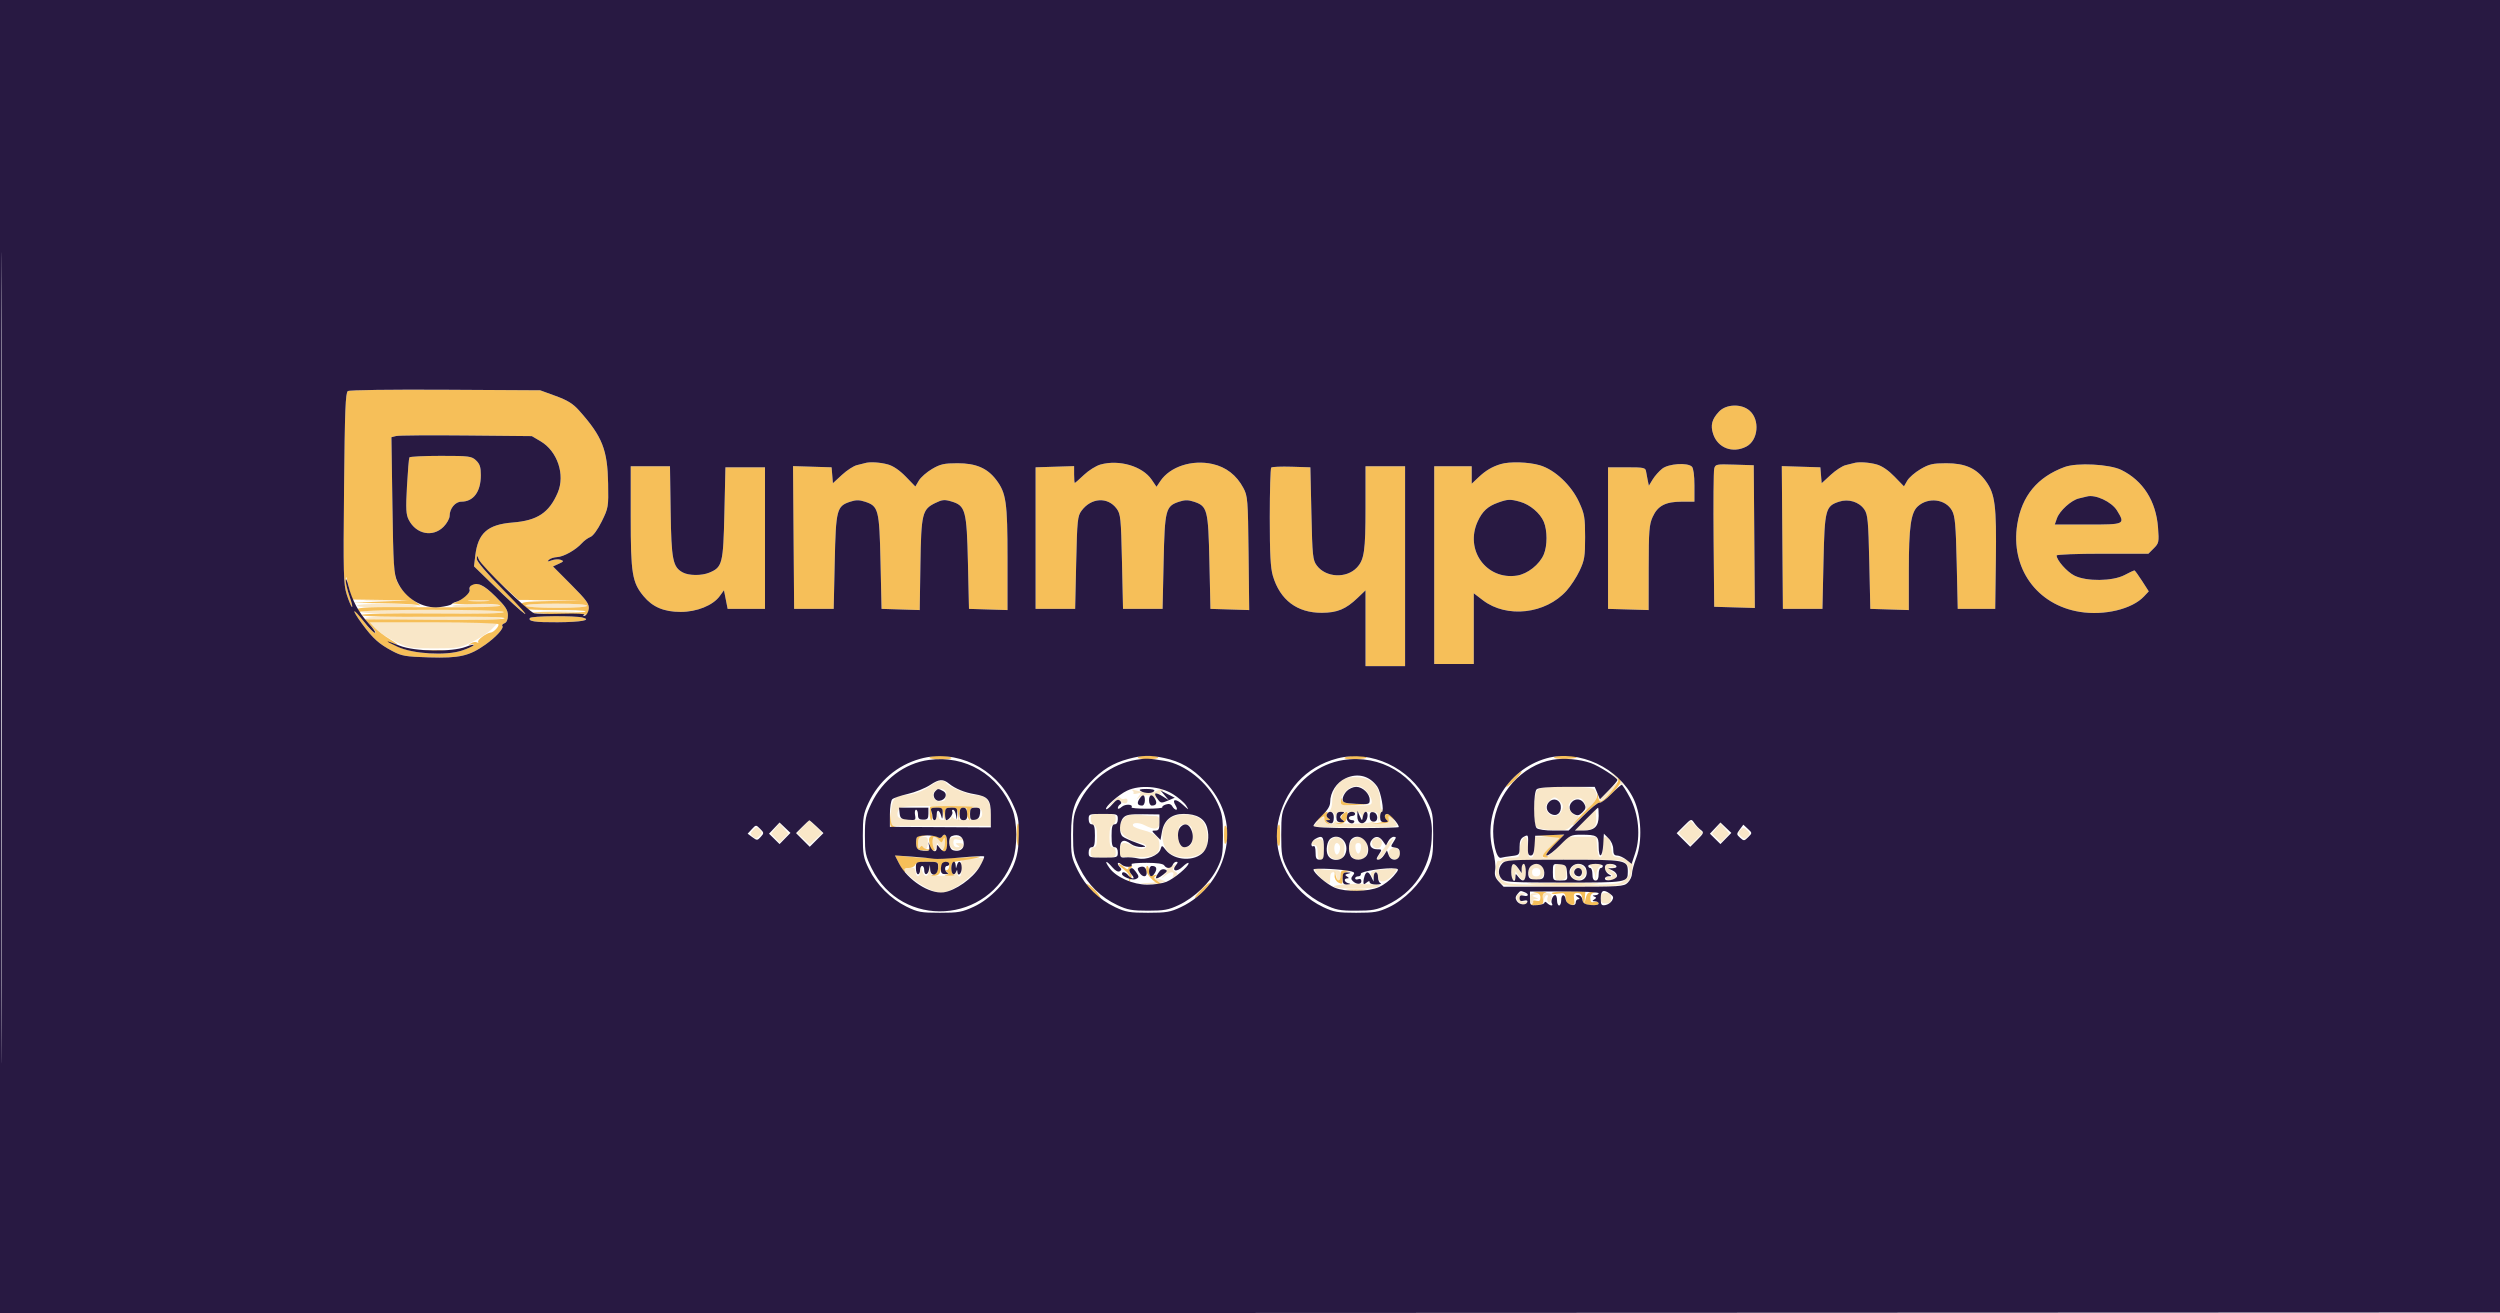 <svg xmlns="http://www.w3.org/2000/svg" width="1201" height="631" viewBox="0 0 1201 631" version="1.1"><path d="M 176.250 288.742 C 179.963 288.934, 186.037 288.934, 189.750 288.742 C 193.463 288.549, 190.425 288.392, 183 288.392 C 175.575 288.392, 172.537 288.549, 176.250 288.742 M 225.750 288.732 C 228.088 288.943, 231.912 288.943, 234.250 288.732 C 236.588 288.522, 234.675 288.349, 230 288.349 C 225.325 288.349, 223.412 288.522, 225.750 288.732 M 257.250 288.743 C 261.512 288.931, 268.488 288.931, 272.750 288.743 C 277.012 288.556, 273.525 288.402, 265 288.402 C 256.475 288.402, 252.988 288.556, 257.250 288.743 M 171.500 291 C 171.871 291.601, 178.182 291.972, 187.309 291.930 C 196.727 291.886, 201.740 291.533, 200.500 291 C 197.596 289.752, 170.729 289.752, 171.500 291 M 217.500 291 C 216.237 291.543, 220.221 291.885, 228.309 291.930 C 236.611 291.975, 240.901 291.648, 240.500 291 C 239.748 289.783, 220.332 289.783, 217.500 291 M 252.500 291 C 252.866 291.592, 259.010 292, 267.559 292 C 276.520 292, 282 291.621, 282 291 C 282 290.378, 276.314 290, 266.941 290 C 257.156 290, 252.098 290.350, 252.500 291 M 173.500 294 C 173.892 294.635, 186.510 295, 208.059 295 C 230.020 295, 242 294.647, 242 294 C 242 293.353, 229.814 293, 207.441 293 C 184.656 293, 173.093 293.341, 173.500 294 M 261.250 293.742 C 264.962 293.934, 271.038 293.934, 274.750 293.742 C 278.462 293.549, 275.425 293.392, 268 293.392 C 260.575 293.392, 257.538 293.549, 261.250 293.742 M 175.500 297 C 175.891 297.633, 188.010 298, 208.559 298 C 229.520 298, 241 297.646, 241 297 C 241 296.353, 229.314 296, 207.941 296 C 186.156 296, 175.093 296.341, 175.500 297 M 180.553 302.056 C 182.164 303.736, 186.401 306.549, 189.969 308.306 C 196.178 311.362, 196.978 311.500, 208.500 311.500 C 220.022 311.500, 220.822 311.362, 227.031 308.306 C 230.599 306.549, 234.836 303.736, 236.447 302.056 L 239.374 299 208.500 299 L 177.626 299 180.553 302.056 M 775.642 373.087 L 777.729 375.173 772.849 379.738 C 770.165 382.248, 768.211 384.545, 768.508 384.841 C 768.804 385.137, 771.192 383.266, 773.815 380.682 C 777.780 376.777, 778.830 376.197, 780.039 377.242 C 780.840 377.934, 779.945 376.813, 778.051 374.750 C 776.157 372.688, 774.371 371, 774.082 371 C 773.792 371, 774.495 371.939, 775.642 373.087 M 646.388 373.927 C 642.636 375.537, 640 379.922, 640 384.552 C 640 387.041, 639.477 389.044, 638.750 389.338 C 637.975 389.651, 638.137 389.872, 639.177 389.921 C 640.099 389.964, 641.059 390.788, 641.311 391.750 C 641.739 393.391, 641.775 393.389, 641.884 391.720 C 641.983 390.203, 642.882 389.966, 647.950 390.118 C 653.125 390.273, 653.954 390.570, 654.314 392.398 C 654.707 394.397, 654.734 394.390, 654.864 392.250 C 654.978 390.371, 655.577 390, 658.500 390 C 661.619 390, 662.015 390.300, 662.136 392.750 C 662.270 395.453, 662.280 395.457, 662.737 393 C 662.993 391.625, 663.719 390.169, 664.351 389.765 C 665.187 389.231, 665.159 389.026, 664.250 389.015 C 663.438 389.005, 663 387.428, 663 384.516 C 663 378.196, 659.169 373.955, 652.968 373.412 C 650.510 373.196, 647.550 373.428, 646.388 373.927 M 446.986 377.511 C 443.347 380.195, 438.124 381.985, 433.905 381.994 C 429.827 382.003, 428 384.859, 428 391.221 L 428 396.784 452 396.784 L 476 396.784 476 391.392 C 476 384.921, 473.752 382.005, 468.750 381.990 C 465.339 381.980, 455.732 377.993, 454.564 376.103 C 453.453 374.306, 450.615 374.833, 446.986 377.511 M 649.320 378.077 C 646.791 379.013, 644 382.762, 644 385.223 C 644 386.768, 644.980 387, 651.500 387 C 658.153 387, 659 386.789, 659 385.135 C 659 382.746, 655.588 378.387, 653.237 377.772 C 652.241 377.512, 650.478 377.649, 649.320 378.077 M 449.610 379.543 C 447.073 381.398, 448.365 385, 451.567 385 C 452.905 385, 454 384.587, 454 384.082 C 454 383.577, 454.230 382.563, 454.512 381.830 C 455.346 379.657, 451.749 377.979, 449.610 379.543 M 738.571 379.571 C 736.796 381.347, 736.335 394.400, 737.957 396.964 C 738.577 397.946, 741.126 398.550, 745.691 398.799 C 752.389 399.163, 752.556 399.111, 755.946 395.585 C 758.433 392.997, 758.936 392, 757.753 392 C 755.685 392, 752.974 388.232, 753.693 386.357 C 754.454 384.374, 757.556 382.892, 759.436 383.614 C 760.306 383.948, 761.294 385.322, 761.632 386.669 L 762.246 389.117 764.623 386.884 C 767.198 384.465, 767.712 381.112, 765.800 379.200 C 764.998 378.398, 760.549 378, 752.371 378 C 742.588 378, 739.829 378.314, 738.571 379.571 M 543.756 379.574 C 544.447 379.902, 544.784 380.540, 544.505 380.992 C 544.226 381.444, 545.010 381.552, 546.249 381.233 C 548.328 380.697, 548.389 380.800, 547.048 382.577 C 545.907 384.089, 545.896 384.233, 546.998 383.250 C 547.769 382.563, 549.570 382, 551 382 C 552.430 382, 554.167 382.563, 554.859 383.250 C 555.869 384.253, 555.974 384.120, 555.386 382.576 C 554.797 381.032, 554.993 380.783, 556.378 381.315 C 557.405 381.709, 557.856 381.577, 557.493 380.989 C 557.157 380.445, 557.434 380, 558.108 380 C 558.782 380, 559.033 379.699, 558.665 379.332 C 558.298 378.964, 556.909 379.246, 555.580 379.957 C 553.325 381.164, 551.235 381.090, 545 379.582 C 543.625 379.250, 543.065 379.246, 543.756 379.574 M 534.439 385.244 C 531.585 388.399, 531.580 388.422, 534.263 386.060 C 536.395 384.182, 537.298 383.898, 538.213 384.813 C 539.826 386.426, 541.667 386.310, 541.667 384.595 C 541.667 383.786, 541.059 383.424, 540.232 383.741 C 539.444 384.044, 538.479 383.775, 538.089 383.143 C 537.621 382.387, 536.375 383.104, 534.439 385.244 M 744.023 384.977 C 742.780 386.220, 742.288 387.613, 742.700 388.727 C 744.167 392.702, 748.517 393.153, 750.180 389.504 C 751.120 387.442, 751.002 386.660, 749.504 385.004 C 747.242 382.505, 746.499 382.501, 744.023 384.977 M 431.988 388.514 C 431.354 389.278, 430.990 390.713, 431.179 391.702 C 431.475 393.251, 432.792 393.540, 440.687 393.787 C 449.543 394.063, 449.866 393.996, 450.289 391.787 L 450.728 389.500 450.864 391.750 C 450.973 393.553, 451.596 394, 454 394 C 455.725 394, 457.007 393.469, 457.015 392.750 C 457.027 391.791, 457.223 391.803, 457.856 392.802 C 458.430 393.706, 460.640 394.011, 465.091 393.802 C 470.806 393.533, 471.534 393.264, 471.811 391.318 C 472 389.991, 471.411 388.769, 470.311 388.201 C 469.315 387.688, 460.544 387.235, 450.821 387.196 C 436.881 387.139, 432.898 387.418, 431.988 388.514 M 761.538 393.950 L 756.575 399 760.096 399 C 765.280 399, 767.211 397.180, 766.823 392.660 L 766.500 388.900 761.538 393.950 M 524 393.393 C 524 394.709, 524.675 396.045, 525.500 396.362 C 526.558 396.768, 527 398.419, 527 401.969 C 527 405.774, 526.635 407, 525.500 407 C 524.567 407, 524 407.944, 524 409.500 C 524 411.889, 524.267 412, 530 412 C 535.733 412, 536 411.889, 536 409.500 C 536 407.944, 535.433 407, 534.500 407 C 533.365 407, 533 405.774, 533 401.969 C 533 398.419, 533.442 396.768, 534.500 396.362 C 535.325 396.045, 536 394.709, 536 393.393 C 536 391.135, 535.662 391, 530 391 C 524.338 391, 524 391.135, 524 393.393 M 542 391.642 C 539.732 392.531, 538 395.119, 538 397.619 C 538 400.410, 542.120 403.744, 546.612 404.587 C 550.597 405.335, 551.857 406.734, 549.395 407.679 C 548.437 408.046, 546.362 407.597, 544.751 406.672 C 540.013 403.953, 538 404.442, 538 408.315 L 538 411.629 545.702 411.786 C 554.416 411.964, 557 410.622, 557 405.916 C 557 402.258, 554.820 400.235, 549.407 398.872 C 546.964 398.257, 544.720 397.356, 544.420 396.870 C 543.361 395.158, 546.855 394.874, 549.860 396.428 C 554.772 398.968, 557 398.522, 557 395 C 557 392.514, 556.596 392, 554.640 392 C 553.341 392, 550.304 391.787, 547.890 391.527 C 545.475 391.266, 542.825 391.318, 542 391.642 M 563.308 392.412 C 556.895 395.311, 556.714 407.249, 563.034 410.517 C 568.458 413.323, 577.799 411.573, 579.379 407.455 C 580.836 403.658, 579.999 397.110, 577.717 394.457 C 574.911 391.195, 568.130 390.233, 563.308 392.412 M 633.171 394.318 C 631.977 395.589, 631 396.825, 631 397.064 C 631 397.304, 640.181 397.500, 651.401 397.500 C 669.697 397.500, 671.715 397.337, 670.956 395.918 C 670.490 395.048, 669.370 393.722, 668.466 392.972 C 667.030 391.780, 666.865 391.853, 667.161 393.554 C 667.434 395.120, 666.837 395.563, 664.105 395.824 C 662.063 396.019, 660.375 395.621, 659.870 394.824 C 659.408 394.096, 659.024 393.977, 659.015 394.560 C 658.994 396.046, 642.005 396.094, 641.985 394.609 C 641.976 393.978, 641.601 394.081, 641.115 394.848 C 640.117 396.424, 636.500 396.009, 636.500 394.320 C 636.500 392.047, 635.305 392.046, 633.171 394.318 M 385.731 397.200 L 382.963 400.163 385.981 402.983 L 389 405.802 392.011 402.989 L 395.023 400.176 391.934 397.088 C 390.236 395.390, 388.768 394.053, 388.673 394.119 C 388.578 394.184, 387.254 395.571, 385.731 397.200 M 809.231 397.231 L 806.308 400.154 809.231 403.077 L 812.154 406 815.077 403.077 L 818 400.154 815.077 397.231 L 812.154 394.308 809.231 397.231 M 372.443 397.964 L 370.423 400.500 372.491 402.667 L 374.558 404.833 376.669 402.640 L 378.781 400.446 376.622 397.937 L 374.463 395.427 372.443 397.964 M 824.447 397.964 L 822.431 400.500 824.580 402.577 L 826.730 404.655 828.755 402.550 L 830.781 400.446 828.622 397.937 L 826.463 395.427 824.447 397.964 M 566.402 397.395 C 566.108 398.162, 566.009 400.524, 566.183 402.645 C 566.445 405.836, 566.911 406.558, 568.887 406.837 C 570.200 407.023, 571.655 406.573, 572.122 405.837 C 573.115 404.270, 573.261 399.843, 572.393 397.582 C 571.643 395.628, 567.134 395.488, 566.402 397.395 M 361.777 398.719 C 360.367 400.299, 360.356 400.655, 361.684 401.874 C 362.958 403.043, 363.422 403.006, 364.805 401.624 C 366.263 400.166, 366.272 399.844, 364.897 398.469 C 363.523 397.094, 363.204 397.120, 361.777 398.719 M 836.126 398.684 C 834.957 399.958, 834.994 400.422, 836.376 401.805 C 837.834 403.263, 838.156 403.272, 839.531 401.897 C 840.906 400.523, 840.880 400.204, 839.281 398.777 C 837.701 397.367, 837.345 397.356, 836.126 398.684 M 441.015 405.250 C 441.026 407.452, 441.308 408.063, 441.890 407.143 C 442.490 406.197, 442.957 406.122, 443.434 406.893 C 444.624 408.819, 445.493 408.096, 445.710 404.998 C 445.890 402.423, 445.572 402, 443.460 402 C 441.348 402, 441.002 402.460, 441.015 405.250 M 448 405 C 448 406.650, 448.450 408, 449 408 C 449.550 408, 450.014 407.212, 450.030 406.250 C 450.059 404.583, 450.109 404.583, 451.080 406.250 C 452.682 409.001, 454.007 408.304, 453.930 404.750 C 453.877 402.330, 453.674 401.971, 453.133 403.347 C 452.473 405.024, 452.284 405.047, 451.080 403.597 C 449.075 401.180, 448 401.670, 448 405 M 456.667 402.667 C 454.110 405.223, 457.960 409.627, 461.224 407.880 C 463.699 406.555, 463.441 404.997, 460.750 405.015 C 458.931 405.028, 458.787 405.216, 460 406 C 461.282 406.828, 461.246 406.972, 459.750 406.985 C 458.632 406.994, 458 406.239, 458 404.892 C 458 403.124, 458.417 402.888, 460.584 403.432 C 462.259 403.852, 462.942 403.715, 462.525 403.040 C 461.811 401.885, 457.709 401.624, 456.667 402.667 M 639.750 403.080 C 637.588 404.339, 637.385 410.245, 639.445 411.954 C 640.240 412.614, 641.927 413.006, 643.195 412.827 C 645.091 412.558, 645.557 411.797, 645.823 408.540 C 646.059 405.646, 645.671 404.232, 644.382 403.290 C 642.295 401.764, 642.031 401.752, 639.750 403.080 M 649.571 403.571 C 646.516 406.627, 648.384 413, 652.335 413 C 655.487 413, 657 411.163, 657 407.335 C 657 402.614, 652.705 400.438, 649.571 403.571 M 660.061 402.962 C 658.151 404.143, 659.226 407.500, 661.514 407.500 C 662.776 407.500, 663.610 406.727, 663.803 405.377 C 664.133 403.062, 662.062 401.726, 660.061 402.962 M 731.035 403.934 C 730.466 404.998, 730 407.248, 730 408.934 C 730 411.837, 729.790 412, 726.059 412 C 723.891 412, 721.835 412.457, 721.490 413.016 C 721.144 413.575, 720.498 413.808, 720.053 413.533 C 718.771 412.740, 717.954 418.748, 718.977 421.440 C 719.487 422.781, 720.796 424.356, 721.886 424.939 C 723.145 425.613, 733.883 426, 751.323 426 C 782.529 426, 782.537 425.998, 783.968 418.174 C 784.396 415.835, 784.502 414.165, 784.204 414.463 C 783.906 414.761, 782.951 414.366, 782.081 413.586 C 781.212 412.806, 779.150 412.017, 777.500 411.834 C 774.751 411.528, 774.458 411.124, 774 407.009 C 773.640 403.774, 773.011 402.425, 771.750 402.186 C 770.267 401.904, 770 402.639, 770 407.010 C 770 413.677, 767.634 413.392, 767.195 406.672 L 766.890 402 760.158 402 L 753.425 402 748.500 407 C 744.079 411.489, 741 413.249, 741 411.288 C 741 410.896, 742.894 408.646, 745.208 406.288 L 749.416 402 743.208 402 L 737 402 737 407 C 737 410.778, 736.633 412, 735.500 412 C 734.367 412, 734 410.778, 734 407 C 734 401.812, 732.822 400.595, 731.035 403.934 M 631.250 403.662 C 629.509 404.365, 629.684 406, 631.500 406 C 632.548 406, 633 407.056, 633 409.500 C 633 411.944, 633.452 413, 634.500 413 C 635.633 413, 636 411.778, 636 408 C 636 402.911, 635.115 402.103, 631.250 403.662 M 664.676 407.747 C 661.404 412.163, 660.703 413.920, 662.705 412.682 C 664.327 411.680, 670.112 403, 669.158 403 C 668.626 403, 666.609 405.136, 664.676 407.747 M 641 407.441 C 641 408.784, 641.418 410.140, 641.928 410.456 C 643.056 411.153, 644.379 407.423, 643.506 406.009 C 642.372 404.175, 641 404.960, 641 407.441 M 651.184 407.531 C 651.358 408.923, 651.950 410.062, 652.500 410.062 C 653.050 410.062, 653.642 408.923, 653.816 407.531 C 654.042 405.727, 653.664 405, 652.500 405 C 651.336 405, 650.958 405.727, 651.184 407.531 M 668.152 407.885 C 666.127 409.168, 667.202 412.455, 669.765 412.820 C 672.452 413.203, 673.771 410.634, 671.989 408.487 C 670.575 406.783, 670.026 406.697, 668.152 407.885 M 464.978 412.715 C 461.530 413.086, 461.464 413.177, 461.833 417.047 C 462.210 420.998, 460.583 422.670, 459.689 419.250 C 459.330 417.875, 459.207 417.836, 459.116 419.068 C 459.025 420.294, 457.704 420.652, 453.056 420.709 C 447.377 420.779, 447.094 420.664, 446.706 418.141 L 446.300 415.500 446.150 418.333 C 445.970 421.731, 443.867 421.469, 442.877 417.926 C 442.210 415.537, 442.198 415.542, 442.100 418.250 C 441.980 421.563, 440.262 421.924, 439.816 418.731 C 439.546 416.791, 439.063 416.544, 436.500 417.028 L 433.500 417.594 436.942 420.878 C 440.766 424.526, 448.934 429, 451.770 429 C 457.071 429, 468.486 420.567, 471.953 414.088 C 473.170 411.813, 473.238 411.827, 464.978 412.715 M 721.566 414.328 C 719.012 416.196, 719.238 420.964, 721.986 423.190 C 724.019 424.836, 726.645 425, 750.976 425 C 776.528 425, 777.849 424.907, 780.365 422.927 C 783.374 420.561, 783.675 418.409, 781.443 415.223 C 779.897 413.015, 779.696 413, 751.634 413 C 729.726 413, 722.974 413.298, 721.566 414.328 M 562 416.583 C 560.625 417.346, 559.907 417.977, 560.405 417.985 C 560.903 417.993, 560.453 419.012, 559.405 420.250 C 557.502 422.498, 557.502 422.498, 559.579 420.750 C 562.232 418.517, 564.422 418.457, 563.584 420.641 C 563.047 422.040, 563.189 422.088, 564.540 420.967 C 565.987 419.766, 565.984 419.570, 564.508 418.744 C 563.237 418.033, 563.142 417.534, 564.067 416.419 C 565.457 414.745, 565.290 414.758, 562 416.583 M 726 419 C 726 421.200, 726.450 423, 727 423 C 727.550 423, 728 422, 728 420.777 L 728 418.555 729.557 420.777 C 731.866 424.074, 733 423.489, 733 419 C 733 414.886, 731.042 413.216, 730.948 417.250 L 730.895 419.500 729.326 417.250 C 727.023 413.950, 726 414.488, 726 419 M 735.040 416.452 C 732.383 419.653, 736.285 424.570, 739.750 422.388 C 743.212 420.207, 741.979 415, 738 415 C 737.035 415, 735.703 415.653, 735.040 416.452 M 747 419 C 747 422.919, 747.143 423.116, 749.750 422.816 C 752.166 422.538, 752.500 422.075, 752.500 419 C 752.500 415.925, 752.166 415.462, 749.750 415.184 C 747.143 414.884, 747 415.081, 747 419 M 755.032 416.939 C 752.539 421.598, 758.589 425.223, 761.393 420.750 C 762.189 419.480, 762.189 418.520, 761.393 417.250 C 759.773 414.666, 756.339 414.498, 755.032 416.939 M 764.247 416.250 C 765.143 416.938, 766.061 418.850, 766.288 420.500 L 766.700 423.500 766.850 420.300 C 766.938 418.429, 767.727 416.676, 768.750 416.080 C 770.154 415.262, 769.722 415.055, 766.559 415.030 C 763.207 415.005, 762.861 415.187, 764.247 416.250 M 771.667 415.667 C 770.362 416.971, 771.031 418.875, 773.015 419.505 C 774.123 419.856, 774.783 420.542, 774.482 421.028 C 774.182 421.515, 773.202 421.631, 772.304 421.286 C 771.213 420.868, 770.912 421.048, 771.395 421.830 C 772.420 423.489, 775.678 423.282, 776.356 421.515 C 776.691 420.643, 776.116 419.598, 774.963 418.980 C 772.579 417.705, 772.331 415.806, 774.664 416.701 C 775.783 417.131, 776.091 416.957, 775.605 416.170 C 774.812 414.886, 772.715 414.618, 771.667 415.667 M 632.449 419.282 C 633.379 420.701, 635.233 422.578, 636.569 423.454 C 638.959 425.019, 639 424.995, 639 422.023 C 639 420.003, 639.497 419, 640.500 419 C 641.333 419, 642 419.889, 642 421 C 642 422.100, 642.450 423, 643 423 C 643.550 423, 644 421.875, 644 420.500 C 644 418.228, 643.613 417.999, 639.750 417.986 C 637.413 417.979, 634.433 417.687, 633.130 417.338 C 630.793 416.713, 630.783 416.740, 632.449 419.282 M 664.500 417.740 C 658.839 418.170, 657.672 418.867, 659.026 421.008 C 659.827 422.274, 659.972 422.235, 659.985 420.750 C 659.993 419.788, 660.450 419, 661 419 C 661.550 419, 662 419.852, 662 420.893 C 662 424.100, 665.053 424.324, 668.163 421.344 C 670.873 418.748, 671.851 416.795, 670.250 417.180 C 669.837 417.279, 667.250 417.531, 664.500 417.740 M 736 419 C 736 420.333, 736.667 421, 738 421 C 739.333 421, 740 420.333, 740 419 C 740 417.667, 739.333 417, 738 417 C 736.667 417, 736 417.667, 736 419 M 756 418.893 C 756 420.792, 758.283 422.384, 759.402 421.264 C 760.837 419.830, 759.907 417, 758 417 C 756.704 417, 756 417.667, 756 418.893 M 555.049 422.559 C 556.060 423.777, 555.491 424.026, 551.372 424.168 C 547.188 424.312, 547.015 424.391, 550.150 424.723 C 552.158 424.935, 555.218 424.742, 556.951 424.293 L 560.100 423.476 556.977 422.297 C 554.287 421.282, 554.020 421.319, 555.049 422.559 M 644.500 425 C 640.990 425.351, 640.046 425.723, 641.332 426.250 C 643.989 427.338, 660.234 427.142, 662 426 C 663.563 424.990, 663.712 425.014, 653.500 424.645 C 651.300 424.565, 647.250 424.725, 644.500 425 M 728.649 430.471 C 727.919 432.376, 730.624 435.081, 732.529 434.351 C 734.541 433.579, 734.385 432.846, 732.286 433.206 C 729.947 433.607, 729.387 430.298, 731.693 429.700 C 733.189 429.313, 733.131 429.212, 731.357 429.116 C 730.178 429.052, 728.960 429.662, 728.649 430.471 M 735 431.500 C 735 432.875, 735.477 434, 736.059 434 C 736.641 434, 736.840 433.550, 736.500 433 C 736.160 432.450, 736.696 431.968, 737.691 431.930 C 739.298 431.867, 739.276 431.769, 737.500 431.054 C 735.633 430.303, 735.667 430.217, 738 429.761 C 740.468 429.279, 740.464 429.271, 737.750 429.136 C 735.447 429.022, 735 429.406, 735 431.500 M 741.136 431.750 C 741.253 434.108, 741.334 434.179, 741.706 432.250 C 741.944 431.012, 742.584 430, 743.129 430 C 743.673 430, 743.840 430.450, 743.500 431 C 743.160 431.550, 743.211 432.533, 743.613 433.184 C 744.115 433.994, 744.566 433.758, 745.047 432.434 C 745.949 429.953, 745.364 429, 742.941 429 C 741.457 429, 741.032 429.648, 741.136 431.750 M 769 431.500 C 769 433.500, 769.500 434, 771.500 434 C 773.500 434, 774 433.500, 774 431.500 C 774 429.500, 773.500 429, 771.500 429 C 769.500 429, 769 429.500, 769 431.500" stroke="none" fill="#f9e7c8" fill-rule="evenodd"/><path d="M 167.115 187.876 C 165.979 188.622, 165.649 197.003, 165.286 234.439 C 164.886 275.662, 165.010 280.625, 166.568 285.578 C 167.517 288.595, 168.646 291.281, 169.077 291.547 C 169.507 291.814, 168.991 289.560, 167.930 286.541 C 166.868 283.521, 166.052 280.026, 166.116 278.775 C 166.219 276.751, 166.283 276.721, 166.692 278.500 C 166.945 279.600, 167.585 282.188, 168.114 284.250 L 169.077 288 182.789 288.206 L 196.500 288.411 183 289 L 169.500 289.589 183.500 289.808 C 191.200 289.929, 198.625 290.265, 200 290.556 C 202.315 291.045, 202.359 290.988, 200.596 289.792 C 195.499 286.334, 192.060 282.607, 190.601 278.961 C 189.283 275.666, 188.910 269.144, 188.515 242.489 L 188.034 210.030 190.299 209.461 C 191.545 209.148, 206.725 209.032, 224.032 209.203 L 255.500 209.513 259.722 212.006 C 267.819 216.788, 271.590 228.117, 267.932 236.670 C 263.799 246.331, 258.155 250.074, 246.301 251.016 C 234.254 251.973, 229.606 256.088, 228.321 266.938 L 227.713 272.068 235.123 279.284 C 247.963 291.787, 257.513 299.875, 252.500 294 C 251.400 292.711, 251.091 292.003, 251.813 292.426 C 252.535 292.850, 259.360 293.133, 266.979 293.057 C 274.597 292.980, 281.052 293.273, 281.322 293.709 C 281.592 294.144, 275.893 294.350, 268.657 294.166 C 261.420 293.982, 255.728 294.061, 256.007 294.340 C 256.287 294.620, 262.362 294.960, 269.507 295.097 L 282.500 295.347 282.831 292.524 C 283.112 290.127, 281.845 288.379, 274.408 280.908 L 265.655 272.114 268.422 270.853 C 270.849 269.748, 270.963 269.511, 269.345 268.931 C 268.330 268.567, 266.375 268.687, 265 269.198 C 263.087 269.908, 262.773 269.850, 263.663 268.950 C 264.302 268.304, 266.102 267.709, 267.663 267.628 C 270.820 267.466, 276.605 264.204, 279.566 260.918 C 280.630 259.737, 282.471 258.399, 283.658 257.945 C 284.940 257.454, 287.142 254.426, 289.084 250.481 C 292.258 244.033, 292.346 243.512, 292.142 232.300 C 291.845 215.990, 289.353 209.715, 278.208 197.218 C 275.279 193.932, 272.656 192.302, 266.945 190.218 L 259.500 187.500 214 187.234 C 187.883 187.081, 167.910 187.355, 167.115 187.876 M 825.799 197.750 C 822.374 201.408, 821.618 204.313, 823 208.500 C 825.214 215.209, 832.369 217.929, 838.909 214.547 C 844.681 211.562, 845.578 201.681, 840.478 197.250 C 836.550 193.837, 829.229 194.087, 825.799 197.750 M 196.672 219.750 C 196.426 220.162, 195.903 226.395, 195.510 233.600 C 194.907 244.624, 195.047 247.190, 196.391 249.789 C 199.951 256.673, 207.912 258.242, 213.077 253.077 C 214.685 251.469, 216 249.094, 216 247.799 C 216 244.302, 218.731 241, 221.622 241 C 227.478 241, 231 236.202, 231 228.224 C 231 224.421, 230.491 222.870, 228.686 221.174 C 226.527 219.146, 225.386 219, 211.745 219 C 203.700 219, 196.917 219.338, 196.672 219.750 M 415.500 222.491 C 414.950 222.675, 413.236 223.105, 411.691 223.446 C 410.146 223.788, 406.912 225.883, 404.505 228.102 L 400.129 232.136 399.814 228.318 L 399.500 224.500 390.237 224.212 L 380.974 223.925 381.237 258.212 L 381.500 292.500 391 292.500 L 400.500 292.500 401 269.952 C 401.559 244.723, 401.963 243.157, 408.465 241.012 C 411.158 240.123, 412.842 240.123, 415.535 241.012 C 422.036 243.157, 422.441 244.724, 423 269.953 L 423.500 292.500 432.665 292.786 L 441.830 293.073 442.165 271.286 C 442.543 246.675, 443.019 244.712, 449.348 241.621 C 452.642 240.012, 453.756 239.910, 457.092 240.909 C 463.834 242.929, 464.424 245.136, 465 270.500 L 465.500 292.500 474.750 292.788 L 484 293.075 484 268.196 C 484 241.132, 483.372 236.798, 478.526 230.446 C 474.272 224.868, 468.790 222.532, 459.972 222.542 C 453.579 222.549, 451.738 222.964, 447.770 225.289 C 445.200 226.795, 442.340 229.308, 441.416 230.873 L 439.735 233.719 435.118 228.959 C 432.146 225.897, 429.074 223.810, 426.500 223.105 C 422.679 222.060, 417.637 221.779, 415.500 222.491 M 528.667 223.165 C 526.559 223.755, 522.998 225.984, 520.754 228.119 C 518.510 230.254, 516.523 232, 516.337 232 C 516.152 232, 516 230.183, 516 227.962 L 516 223.925 506.750 224.212 L 497.500 224.500 497.500 258.500 L 497.500 292.500 507 292.500 L 516.500 292.500 517 270.320 C 517.462 249.824, 517.659 247.926, 519.590 245.320 C 524.221 239.071, 532.152 238.599, 536.404 244.320 C 538.347 246.935, 538.536 248.790, 539 269.820 L 539.500 292.500 549 292.500 L 558.500 292.500 559 269.952 C 559.559 244.723, 559.963 243.157, 566.465 241.012 C 569.158 240.123, 570.842 240.123, 573.535 241.012 C 580.036 243.157, 580.441 244.724, 581 269.953 L 581.500 292.500 590.809 292.788 L 600.118 293.077 599.809 265.788 C 599.516 239.936, 599.385 238.284, 597.309 234.405 C 594.010 228.240, 589.012 224.370, 582.454 222.902 C 572.660 220.710, 562.088 224.173, 557.435 231.097 L 555.584 233.851 553.258 230.429 C 548.864 223.963, 537.648 220.650, 528.667 223.165 M 720.942 222.948 C 716.790 224.208, 713.707 226.044, 710.250 229.316 L 707 232.392 707 228.196 L 707 224 698 224 L 689 224 689 271.500 L 689 319 698.500 319 L 708 319 708 302.007 L 708 285.013 712.421 288.388 C 723.847 297.109, 742.443 295, 752.525 283.840 C 754.563 281.585, 757.415 277.211, 758.864 274.120 C 761.189 269.161, 761.497 267.265, 761.489 258 C 761.481 248.544, 761.193 246.875, 758.585 241.209 C 754.836 233.063, 746.956 225.658, 739.762 223.522 C 734.363 221.919, 725.250 221.641, 720.942 222.948 M 890.500 222.491 C 889.950 222.675, 888.236 223.105, 886.691 223.446 C 885.146 223.788, 881.912 225.883, 879.505 228.102 L 875.129 232.136 874.814 228.318 L 874.500 224.500 865.237 224.212 L 855.974 223.925 856.237 258.212 L 856.500 292.500 866 292.500 L 875.500 292.500 876 269.952 C 876.559 244.723, 876.963 243.157, 883.465 241.012 C 888.046 239.500, 893.145 241.083, 895.668 244.801 C 897.267 247.157, 897.564 250.358, 898 270 L 898.500 292.500 907.750 292.788 L 917 293.075 917 274.087 C 917 253.258, 917.975 246.274, 921.307 243.252 C 926.336 238.689, 934.712 239.748, 937.767 245.333 C 939.211 247.972, 939.583 252.166, 940 270.500 L 940.500 292.500 949.500 292.500 L 958.500 292.500 958.810 269 C 959.156 242.793, 958.454 237.307, 953.958 231.101 C 949.527 224.984, 944.088 222.532, 934.972 222.542 C 928.520 222.549, 926.752 222.955, 922.615 225.380 C 919.960 226.936, 917.085 229.433, 916.227 230.928 L 914.666 233.647 910.083 228.923 C 907.143 225.893, 904.066 223.808, 901.500 223.105 C 897.679 222.060, 892.637 221.779, 890.500 222.491 M 798.522 225.161 C 797.011 226.350, 794.952 228.674, 793.948 230.326 L 792.121 233.330 791.599 230.915 C 791.313 229.587, 790.942 227.600, 790.775 226.500 C 790.498 224.671, 789.705 224.500, 781.486 224.500 L 772.500 224.500 772.500 258.500 L 772.500 292.500 782.250 292.786 L 792 293.072 792.022 272.786 C 792.041 255.023, 792.280 251.980, 793.943 248.316 C 796.374 242.963, 800.132 241, 807.950 241 L 814 241 814 233.200 C 814 228.467, 813.528 224.928, 812.800 224.200 C 810.707 222.107, 801.628 222.718, 798.522 225.161 M 823.499 225.213 C 823.192 226.471, 823.067 241.900, 823.220 259.500 L 823.500 291.500 833.263 291.786 L 843.026 292.073 842.763 257.786 L 842.500 223.500 833.278 223.213 C 824.391 222.936, 824.037 223.008, 823.499 225.213 M 991.844 224.348 C 978.766 229.182, 971.300 238.201, 969.108 251.812 C 965.721 272.840, 978.434 290.635, 999.214 293.954 C 1010.956 295.830, 1024.247 292.623, 1029.967 286.535 L 1032.265 284.089 1029.028 279.044 C 1027.248 276.270, 1025.595 274, 1025.356 274 C 1025.116 274, 1023.026 275, 1020.710 276.223 C 1014.929 279.275, 1002.333 279.420, 996.513 276.500 C 992.951 274.713, 988 269.102, 988 266.852 C 988 266.383, 997.920 266, 1010.045 266 L 1032.091 266 1034.683 263.408 C 1037.132 260.959, 1037.244 260.407, 1036.715 253.418 C 1035.752 240.684, 1029.520 230.901, 1019.100 225.767 C 1013.430 222.973, 997.770 222.158, 991.844 224.348 M 303 248.318 C 303 275.504, 303.690 279.777, 309.151 286.379 C 313.499 291.638, 318.945 293.953, 327 293.968 C 334.707 293.983, 342.494 290.838, 345.721 286.408 L 347.795 283.561 348.679 288.030 L 349.563 292.500 358.532 292.500 L 367.500 292.500 367.500 258.500 L 367.500 224.500 358 224.500 L 348.500 224.500 348 246.500 C 347.446 270.856, 347.029 272.503, 340.750 275.103 C 337.087 276.621, 330.957 276.583, 328.046 275.025 C 323.215 272.439, 322.522 268.980, 322.180 245.750 L 321.860 224 312.430 224 L 303 224 303 248.318 M 610.702 224.632 C 610.316 225.018, 610 235.752, 610 248.485 C 610 266.085, 610.357 272.840, 611.490 276.655 C 614.933 288.247, 623.126 294.430, 634.991 294.389 C 642.439 294.364, 646.550 292.648, 652.250 287.187 L 656 283.594 656 301.797 L 656 320 665.500 320 L 675 320 675 272 L 675 224 665.500 224 L 656 224 656 243.757 C 656 264.659, 655.391 268.890, 651.839 272.671 C 646.828 278.006, 636.917 277.495, 632.596 271.680 C 630.657 269.071, 630.463 267.199, 630 246.680 L 629.500 224.500 620.452 224.215 C 615.475 224.058, 611.087 224.246, 610.702 224.632 M 1002.500 238.532 C 1001.950 238.693, 1000.271 239.096, 998.768 239.427 C 995.093 240.237, 989.418 245.362, 988.141 249.026 L 987.104 252 1003.052 252 C 1020.843 252, 1021.062 251.895, 1017.040 245.299 C 1014.445 241.041, 1006.520 237.353, 1002.500 238.532 M 719.684 241.449 C 714.701 243.226, 712.132 245.598, 709.881 250.500 C 703.573 264.236, 714.059 278.718, 728.721 276.519 C 733.826 275.754, 739.608 271.182, 741.649 266.298 C 743.385 262.144, 743.378 254.842, 741.636 250.671 C 739.897 246.509, 734.986 242.368, 730.219 241.044 C 725.508 239.736, 724.364 239.780, 719.684 241.449 M 229.045 268.517 C 229.017 269.795, 233.079 274.557, 240.135 281.517 C 246.260 287.558, 251.003 291.724, 250.677 290.776 C 250.135 289.204, 251.382 289.023, 264.791 288.728 L 279.500 288.405 264.255 288.297 L 249.010 288.190 240.255 280.033 C 235.440 275.548, 230.958 270.667, 230.295 269.189 C 229.293 266.954, 229.083 266.840, 229.045 268.517 M 226.062 281.338 C 225.564 281.836, 225.379 282.825, 225.652 283.536 C 226.199 284.960, 219.174 290.226, 217.833 289.397 C 217.375 289.114, 216.999 289.246, 216.999 289.691 C 216.998 290.136, 221.997 290.346, 228.107 290.159 C 234.991 289.947, 239.617 290.217, 240.267 290.867 C 241 291.600, 230.744 291.854, 206.285 291.708 C 176.444 291.531, 171.335 291.709, 171.797 292.914 C 172.143 293.815, 171.915 294.066, 171.170 293.605 C 169.033 292.284, 169.955 294.257, 174.116 299.909 C 179.162 306.762, 182.042 309.338, 188.500 312.772 C 192.995 315.162, 194.782 315.469, 206.194 315.814 C 220.716 316.253, 225.459 315.167, 233.267 309.615 C 238.424 305.948, 242.303 301.636, 241.324 300.657 C 240.988 300.322, 241.453 299.763, 242.357 299.417 C 243.404 299.015, 244 297.634, 244 295.612 C 244 293.061, 242.830 291.280, 238.048 286.547 C 232.246 280.806, 228.306 279.094, 226.062 281.338 M 225.750 288.732 C 228.088 288.943, 231.912 288.943, 234.250 288.732 C 236.588 288.522, 234.675 288.349, 230 288.349 C 225.325 288.349, 223.412 288.522, 225.750 288.732 M 252.500 291 C 252.866 291.592, 259.010 292, 267.559 292 C 276.520 292, 282 291.621, 282 291 C 282 290.378, 276.314 290, 266.941 290 C 257.156 290, 252.098 290.350, 252.500 291 M 172.474 294.043 C 171.729 295.248, 178.575 304, 180.263 304 C 180.884 304, 179.974 302.538, 178.241 300.750 L 175.090 297.500 208.218 297.777 C 229.380 297.954, 241.708 297.692, 242.348 297.052 C 243.016 296.384, 231.829 296.125, 208.686 296.275 C 186.290 296.420, 173.886 296.146, 173.638 295.500 C 173.385 294.842, 185.010 294.594, 207.627 294.775 C 230.623 294.960, 242 294.711, 242 294.025 C 242 292.592, 173.359 292.609, 172.474 294.043 M 254.565 296.895 C 253.582 298.486, 256.944 299.001, 267.832 298.930 C 279.267 298.854, 284.464 297.890, 279.946 296.682 C 276.252 295.693, 255.198 295.871, 254.565 296.895 M 180.076 301.606 C 181.409 303.040, 184.750 305.559, 187.500 307.205 C 190.250 308.851, 191.713 309.928, 190.750 309.599 C 185.921 307.947, 185.984 308.203, 191 310.621 C 198.370 314.174, 214.016 315.152, 221.854 312.549 C 224.671 311.613, 227.230 310.437, 227.540 309.935 C 227.850 309.433, 227.293 309.277, 226.302 309.587 C 224.601 310.119, 224.598 310.088, 226.258 309.021 C 227.225 308.400, 228.532 308.211, 229.162 308.600 C 229.793 308.990, 230.039 308.872, 229.709 308.338 C 229.162 307.453, 233.889 303.956, 235.725 303.887 C 237.131 303.834, 239.963 300.750, 239.417 299.866 C 239.123 299.390, 225.105 299, 208.267 299 L 177.651 299 180.076 301.606 M 205.250 312.728 C 207.313 312.944, 210.688 312.944, 212.750 312.728 C 214.813 312.513, 213.125 312.336, 209 312.336 C 204.875 312.336, 203.188 312.513, 205.250 312.728 M 446.562 363.900 C 446.255 364.396, 448.764 364.800, 452.150 364.800 C 456.099 364.800, 457.795 364.484, 456.897 363.915 C 455.066 362.756, 447.276 362.744, 446.562 363.900 M 546.588 363.857 C 546.297 364.329, 548.507 364.714, 551.500 364.714 C 554.493 364.714, 556.703 364.329, 556.412 363.857 C 556.120 363.386, 553.910 363, 551.500 363 C 549.090 363, 546.880 363.386, 546.588 363.857 M 646.108 363.912 C 645.222 364.473, 646.932 364.772, 650.818 364.736 C 654.174 364.704, 656.686 364.301, 656.401 363.839 C 655.716 362.731, 647.885 362.787, 646.108 363.912 M 746.598 363.841 C 746.313 364.303, 748.721 364.645, 751.951 364.602 C 755.180 364.558, 757.611 364.179, 757.352 363.761 C 756.710 362.722, 747.246 362.793, 746.598 363.841 M 726.648 374.092 C 724.530 376.242, 723.204 378, 723.702 378 C 724.844 378, 731.515 371.179, 730.932 370.607 C 730.694 370.375, 728.767 371.943, 726.648 374.092 M 777.461 374.658 C 777.749 376.369, 770.572 385, 768.861 385 C 768.464 385, 767.944 383.988, 767.706 382.750 C 767.281 380.545, 767.270 380.543, 767.136 382.661 C 767.061 383.850, 765.538 386.052, 763.750 387.556 C 761.962 389.059, 758.734 392.362, 756.576 394.895 C 754.119 397.778, 755.448 396.778, 760.130 392.220 C 764.242 388.216, 767.931 385.264, 768.327 385.660 C 768.722 386.056, 771.239 384.220, 773.918 381.580 C 778.400 377.167, 779.395 375.062, 777.771 373.437 C 777.429 373.096, 777.290 373.645, 777.461 374.658 M 644.116 384.750 C 644.006 386.890, 644.329 386.991, 650.750 386.807 L 657.500 386.615 651.314 386.261 C 646.519 385.987, 645.028 385.525, 644.680 384.204 C 644.358 382.977, 644.199 383.130, 644.116 384.750 M 427.405 392 C 427.498 397.401, 427.554 397.502, 430.500 397.593 C 433.225 397.678, 433.253 397.650, 430.800 397.284 C 428.329 396.915, 428.067 396.441, 427.705 391.690 L 427.309 386.500 427.405 392 M 446.875 387.561 C 446.325 389.494, 446.675 394, 447.375 394 C 447.856 394, 447.980 392.650, 447.650 391 C 447.093 388.216, 447.260 388, 449.962 388 C 452.497 388, 452.925 388.420, 453.277 391.250 L 453.680 394.500 453.840 391.250 C 453.982 388.357, 454.323 388, 456.937 388 C 459.500 388, 459.924 388.413, 460.277 391.250 L 460.680 394.500 460.840 391.250 C 460.963 388.754, 461.450 388, 462.943 388 C 464.289 388, 464.777 388.563, 464.532 389.835 C 464.337 390.845, 464.607 392.307, 465.131 393.085 C 465.937 394.283, 466.059 394.270, 465.923 393 C 465.564 389.635, 466.090 388.127, 467.750 387.763 C 468.712 387.552, 464.438 387.322, 458.250 387.251 C 452.063 387.180, 446.944 387.320, 446.875 387.561 M 633.924 392.743 C 631.741 395.213, 631.724 395.297, 633.750 393.588 C 634.987 392.544, 636.056 391.985, 636.125 392.345 C 636.194 392.705, 636.306 393.525, 636.375 394.167 C 636.444 394.808, 637.175 395.518, 638 395.743 C 639.333 396.107, 639.333 396.034, 638 395.091 C 636.667 394.148, 636.667 394.027, 638 394 C 639.241 393.975, 639.262 393.819, 638.122 393.096 C 637.364 392.616, 637.053 391.723, 637.431 391.112 C 638.799 388.899, 636.291 390.065, 633.924 392.743 M 645.500 390.765 C 643.991 391.874, 643.833 393.987, 645.250 394.100 C 645.938 394.155, 645.375 394.583, 644 395.051 L 641.500 395.903 643.933 395.702 C 645.660 395.558, 646.577 394.703, 647.096 392.750 C 647.830 389.988, 647.358 389.400, 645.500 390.765 M 665.333 392.500 C 665.333 393.325, 665.821 394.064, 666.417 394.142 C 667.013 394.220, 665.700 394.623, 663.500 395.038 L 659.500 395.791 663.500 395.646 C 666.875 395.523, 667.447 395.196, 667.161 393.554 C 666.856 391.799, 667.003 391.750, 668.661 393.054 C 670.347 394.380, 670.386 394.355, 669.128 392.750 C 667.446 390.605, 665.333 390.466, 665.333 392.500 M 488.398 400.951 C 488.442 404.180, 488.821 406.611, 489.239 406.352 C 490.278 405.710, 490.207 396.246, 489.159 395.598 C 488.697 395.313, 488.355 397.721, 488.398 400.951 M 588.031 401 C 588.031 404.916, 588.310 406.068, 589 405 C 589.533 404.175, 589.969 402.375, 589.969 401 C 589.969 399.625, 589.533 397.825, 589 397 C 588.310 395.932, 588.031 397.084, 588.031 401 M 613.607 397.582 C 612.699 399.948, 612.902 404.301, 614 406 C 614.688 407.065, 614.974 405.831, 614.985 401.750 C 615 395.839, 614.665 394.824, 613.607 397.582 M 440.390 402.427 C 440.088 403.212, 439.990 404.900, 440.171 406.177 C 440.462 408.235, 441.071 408.514, 445.500 408.620 C 448.250 408.685, 449.938 408.535, 449.250 408.286 C 447.849 407.778, 447.506 402, 448.878 402 C 449.360 402, 450.352 402.719, 451.080 403.597 C 452.284 405.047, 452.473 405.024, 453.133 403.347 C 453.680 401.956, 453.877 402.282, 453.930 404.667 C 453.968 406.408, 453.438 408.060, 452.750 408.338 C 452.003 408.639, 452.205 408.874, 453.250 408.921 C 454.638 408.984, 455 408.173, 455 405 C 455 401.170, 453.845 399.823, 452.470 402.049 C 452.019 402.778, 451.431 402.772, 450.538 402.031 C 449.831 401.445, 448.498 401.255, 447.575 401.610 C 446.314 402.093, 446.054 402.968, 446.528 405.127 C 447.007 407.308, 446.793 408, 445.638 408 C 444.802 408, 443.810 407.502, 443.434 406.893 C 442.957 406.122, 442.490 406.197, 441.890 407.143 C 441.305 408.066, 441.026 407.483, 441.015 405.320 C 441.003 402.810, 441.475 402.048, 443.250 401.706 L 445.500 401.272 443.219 401.136 C 441.964 401.061, 440.691 401.642, 440.390 402.427 M 743.309 401.918 L 749.118 402.500 745.059 406.453 C 740.616 410.780, 740.083 412.041, 742.750 411.921 C 743.948 411.867, 744.075 411.673, 743.152 411.305 C 742.225 410.936, 743.308 409.241, 746.614 405.884 L 751.425 401 744.462 401.168 L 737.500 401.336 743.309 401.918 M 431.956 414.914 C 433.102 417.161, 434.283 419, 434.579 419 C 434.876 419, 434.840 418.550, 434.500 418 C 434.149 417.432, 435 417, 436.472 417 C 437.897 417, 439.322 416.325, 439.638 415.500 C 440.051 414.426, 441.730 414, 445.560 414 C 450.774 414, 450.901 414.068, 450.703 416.750 C 450.575 418.482, 449.759 419.760, 448.500 420.202 C 446.817 420.792, 446.896 420.871, 448.994 420.702 C 450.916 420.546, 451.605 419.816, 452.001 417.512 C 452.611 413.967, 456 412.624, 456 415.927 C 456 417.067, 455.438 418.007, 454.750 418.015 C 453.856 418.026, 453.897 418.282, 454.895 418.914 C 456.015 419.623, 455.916 419.887, 454.395 420.252 C 453.353 420.502, 454.075 420.700, 456 420.691 C 457.925 420.682, 458.938 420.485, 458.250 420.254 C 457.563 420.023, 457 418.548, 457 416.978 C 457 414.332, 457.349 414.073, 461.750 413.452 C 470.827 412.169, 473.863 411.062, 466.500 411.719 C 457.329 412.537, 445.172 412.473, 436.686 411.560 L 429.871 410.827 431.956 414.914 M 539.786 417.611 C 542.265 419.565, 542.928 420.728, 542.488 422.350 C 541.963 424.285, 542.017 424.320, 543.031 422.698 C 543.825 421.428, 543.846 420.520, 543.103 419.624 C 542.356 418.724, 542.392 418.008, 543.224 417.176 C 544.125 416.275, 544.120 416, 543.200 416 C 542.540 416, 542 416.520, 542 417.155 C 542 417.846, 541.265 417.645, 540.171 416.655 C 539.165 415.745, 537.928 415.005, 537.421 415.011 C 536.915 415.017, 537.978 416.187, 539.786 417.611 M 550.759 418.517 C 551.196 420.808, 555.638 425, 557.627 425 C 558.077 425, 557.399 424.267, 556.121 423.372 C 554.273 422.078, 554.074 421.552, 555.148 420.806 C 556.086 420.156, 555.811 420.063, 554.250 420.502 C 552.337 421.040, 552 420.751, 552 418.567 C 552 417.155, 551.612 416, 551.139 416 C 550.665 416, 550.494 417.133, 550.759 418.517 M 644 420.500 C 644 423.612, 642.293 423.798, 641.706 420.750 L 641.272 418.500 641.136 420.715 C 641.057 422.006, 641.834 423.376, 643 424 C 644.791 424.959, 645 424.760, 645 422.105 C 645 419.824, 645.520 419.039, 647.250 418.706 C 649.179 418.334, 649.108 418.253, 646.750 418.136 C 644.447 418.022, 644 418.406, 644 420.500 M 524.453 427.878 C 528.514 432.113, 529.653 432.940, 528.407 430.750 C 527.062 428.386, 524.519 425.813, 522.511 424.785 C 521.405 424.219, 522.279 425.610, 524.453 427.878 M 577.015 427.485 C 575.157 429.402, 573.831 431.160, 574.068 431.393 C 574.306 431.625, 576.233 430.057, 578.352 427.908 C 580.470 425.758, 581.796 424, 581.298 424 C 580.800 424, 578.872 425.568, 577.015 427.485 M 737.250 424.748 C 744.813 424.917, 757.188 424.917, 764.750 424.748 C 772.313 424.578, 766.125 424.439, 751 424.439 C 735.875 424.439, 729.688 424.578, 737.250 424.748 M 647.776 427.733 C 650.128 427.945, 653.728 427.942, 655.776 427.727 C 657.824 427.512, 655.900 427.339, 651.500 427.343 C 647.100 427.346, 645.424 427.522, 647.776 427.733 M 737.250 428.732 C 739.225 429.020, 740 429.710, 740 431.183 C 740 432.741, 739.520 433.108, 737.999 432.710 C 736.898 432.422, 736.226 432.556, 736.505 433.008 C 736.784 433.460, 736.447 434.068, 735.756 434.361 C 735.065 434.653, 736.097 434.831, 738.049 434.755 C 741.315 434.629, 741.566 434.402, 741.199 431.902 C 740.902 429.877, 741.271 429.081, 742.650 428.776 C 743.668 428.551, 742.250 428.358, 739.500 428.349 C 736.750 428.339, 735.737 428.512, 737.250 428.732 M 745.468 429.052 C 745.186 429.508, 746.505 429.630, 748.400 429.323 C 751.581 428.806, 751.869 428.976, 752.172 431.538 C 752.397 433.441, 753.151 434.410, 754.572 434.623 C 756.348 434.889, 756.582 434.510, 756.208 431.967 C 755.847 429.502, 756.119 429, 757.820 429 C 759.301 429, 759.955 429.749, 760.184 431.707 C 760.456 434.034, 761.027 434.465, 764.250 434.775 C 766.675 435.007, 768 434.716, 768 433.951 C 768 433.259, 767.168 432.984, 766 433.290 C 764.421 433.703, 764 433.320, 764 431.476 C 764 429.861, 764.695 428.991, 766.250 428.661 C 767.765 428.339, 767.521 428.235, 765.505 428.341 C 763.056 428.471, 762.380 429.047, 761.799 431.500 L 761.088 434.500 761.359 431.330 L 761.630 428.160 753.806 428.191 C 749.502 428.208, 745.750 428.595, 745.468 429.052" stroke="none" fill="#f6bf59" fill-rule="evenodd"/><path d="M -0 315.501 L -0 631.002 600.750 630.751 L 1201.500 630.500 1201.752 315.250 L 1202.003 -0 601.002 -0 L 0 0 -0 315.501 M 0.494 316 C 0.494 489.525, 0.609 560.513, 0.750 473.750 C 0.891 386.988, 0.891 245.013, 0.750 158.250 C 0.609 71.488, 0.494 142.475, 0.494 316 M 167.115 187.876 C 165.979 188.622, 165.649 197.003, 165.286 234.439 C 164.886 275.662, 165.010 280.625, 166.568 285.578 C 167.517 288.595, 168.646 291.281, 169.077 291.547 C 169.507 291.814, 168.991 289.560, 167.930 286.541 C 166.868 283.521, 166.038 280.026, 166.085 278.775 C 166.132 277.524, 166.728 278.750, 167.409 281.500 C 169.099 288.319, 172.362 294.353, 177.198 299.599 C 179.429 302.020, 180.745 304, 180.122 304 C 179.499 304, 177.093 301.549, 174.775 298.553 C 169.198 291.345, 168.527 292.328, 173.976 299.723 C 179.165 306.765, 182.008 309.320, 188.500 312.772 C 192.995 315.162, 194.782 315.469, 206.194 315.814 C 220.716 316.253, 225.459 315.167, 233.267 309.615 C 238.424 305.948, 242.303 301.636, 241.324 300.657 C 240.988 300.322, 241.453 299.763, 242.357 299.417 C 243.404 299.015, 244 297.634, 244 295.612 C 244 293.059, 242.828 291.277, 238.019 286.519 C 232.248 280.808, 229.257 279.487, 226.272 281.332 C 225.620 281.735, 225.321 282.674, 225.607 283.419 C 226.124 284.764, 221.697 288.590, 218.930 289.190 C 218.143 289.361, 217.241 289.849, 216.925 290.276 C 216.608 290.703, 214.048 291.325, 211.235 291.659 C 203.095 292.623, 194.496 287.429, 190.864 279.355 C 189.205 275.666, 188.946 271.624, 188.517 242.620 L 188.034 210.030 190.299 209.461 C 191.545 209.148, 206.725 209.032, 224.032 209.203 L 255.500 209.513 259.722 212.006 C 267.819 216.788, 271.590 228.117, 267.932 236.670 C 263.799 246.331, 258.155 250.074, 246.301 251.016 C 234.254 251.973, 229.606 256.088, 228.321 266.938 L 227.713 272.068 235.123 279.284 C 254.237 297.897, 259.041 300.858, 241.750 283.368 C 233.715 275.241, 229.023 269.738, 229.063 268.486 C 229.121 266.689, 229.213 266.716, 230.037 268.767 C 231.295 271.898, 253.997 293.937, 256.669 294.621 C 257.862 294.926, 264.009 295.024, 270.328 294.838 C 276.648 294.652, 281.297 294.872, 280.659 295.326 C 279.878 295.883, 279.989 296.021, 281 295.749 C 281.825 295.527, 282.649 294.076, 282.831 292.524 C 283.112 290.127, 281.844 288.378, 274.408 280.908 L 265.655 272.114 268.422 270.853 C 270.849 269.748, 270.963 269.511, 269.345 268.931 C 268.330 268.567, 266.375 268.687, 265 269.198 C 263.087 269.908, 262.773 269.850, 263.663 268.950 C 264.302 268.304, 266.102 267.709, 267.663 267.628 C 270.820 267.466, 276.605 264.204, 279.566 260.918 C 280.630 259.737, 282.471 258.399, 283.658 257.945 C 284.940 257.454, 287.142 254.426, 289.084 250.481 C 292.258 244.033, 292.346 243.512, 292.142 232.300 C 291.845 215.990, 289.353 209.715, 278.208 197.218 C 275.279 193.932, 272.656 192.302, 266.945 190.218 L 259.500 187.500 214 187.234 C 187.883 187.081, 167.910 187.355, 167.115 187.876 M 825.799 197.750 C 822.374 201.408, 821.618 204.313, 823 208.500 C 825.214 215.209, 832.369 217.929, 838.909 214.547 C 844.681 211.562, 845.578 201.681, 840.478 197.250 C 836.550 193.837, 829.229 194.087, 825.799 197.750 M 196.672 219.750 C 196.426 220.162, 195.903 226.395, 195.510 233.600 C 194.907 244.624, 195.047 247.190, 196.391 249.789 C 199.951 256.673, 207.912 258.242, 213.077 253.077 C 214.685 251.469, 216 249.094, 216 247.799 C 216 244.302, 218.731 241, 221.622 241 C 227.478 241, 231 236.202, 231 228.224 C 231 224.421, 230.491 222.870, 228.686 221.174 C 226.527 219.146, 225.386 219, 211.745 219 C 203.700 219, 196.917 219.338, 196.672 219.750 M 415.500 222.491 C 414.950 222.675, 413.236 223.105, 411.691 223.446 C 410.146 223.788, 406.912 225.883, 404.505 228.102 L 400.129 232.136 399.814 228.318 L 399.500 224.500 390.237 224.212 L 380.974 223.925 381.237 258.212 L 381.500 292.500 391 292.500 L 400.500 292.500 401 269.952 C 401.559 244.723, 401.963 243.157, 408.465 241.012 C 411.158 240.123, 412.842 240.123, 415.535 241.012 C 422.036 243.157, 422.441 244.724, 423 269.953 L 423.500 292.500 432.665 292.786 L 441.830 293.073 442.165 271.286 C 442.543 246.675, 443.019 244.712, 449.348 241.621 C 452.642 240.012, 453.756 239.910, 457.092 240.909 C 463.834 242.929, 464.424 245.136, 465 270.500 L 465.500 292.500 474.750 292.788 L 484 293.075 484 268.196 C 484 241.132, 483.372 236.798, 478.526 230.446 C 474.272 224.868, 468.790 222.532, 459.972 222.542 C 453.579 222.549, 451.738 222.964, 447.770 225.289 C 445.200 226.795, 442.340 229.308, 441.416 230.873 L 439.735 233.719 435.118 228.959 C 432.146 225.897, 429.074 223.810, 426.500 223.105 C 422.679 222.060, 417.637 221.779, 415.500 222.491 M 528.667 223.165 C 526.559 223.755, 522.998 225.984, 520.754 228.119 C 518.510 230.254, 516.523 232, 516.337 232 C 516.152 232, 516 230.183, 516 227.962 L 516 223.925 506.750 224.212 L 497.500 224.500 497.500 258.500 L 497.500 292.500 507 292.500 L 516.500 292.500 517 270.320 C 517.462 249.824, 517.659 247.926, 519.590 245.320 C 524.221 239.071, 532.152 238.599, 536.404 244.320 C 538.347 246.935, 538.536 248.790, 539 269.820 L 539.500 292.500 549 292.500 L 558.500 292.500 559 269.952 C 559.559 244.723, 559.963 243.157, 566.465 241.012 C 569.158 240.123, 570.842 240.123, 573.535 241.012 C 580.036 243.157, 580.441 244.724, 581 269.953 L 581.500 292.500 590.809 292.788 L 600.118 293.077 599.809 265.788 C 599.516 239.936, 599.385 238.284, 597.309 234.405 C 594.010 228.240, 589.012 224.370, 582.454 222.902 C 572.660 220.710, 562.088 224.173, 557.435 231.097 L 555.584 233.851 553.258 230.429 C 548.864 223.963, 537.648 220.650, 528.667 223.165 M 720.942 222.948 C 716.790 224.208, 713.707 226.044, 710.250 229.316 L 707 232.392 707 228.196 L 707 224 698 224 L 689 224 689 271.500 L 689 319 698.500 319 L 708 319 708 302.007 L 708 285.013 712.421 288.388 C 723.847 297.109, 742.443 295, 752.525 283.840 C 754.563 281.585, 757.415 277.211, 758.864 274.120 C 761.189 269.161, 761.497 267.265, 761.489 258 C 761.481 248.544, 761.193 246.875, 758.585 241.209 C 754.836 233.063, 746.956 225.658, 739.762 223.522 C 734.363 221.919, 725.250 221.641, 720.942 222.948 M 890.500 222.491 C 889.950 222.675, 888.236 223.105, 886.691 223.446 C 885.146 223.788, 881.912 225.883, 879.505 228.102 L 875.129 232.136 874.814 228.318 L 874.500 224.500 865.237 224.212 L 855.974 223.925 856.237 258.212 L 856.500 292.500 866 292.500 L 875.500 292.500 876 269.952 C 876.559 244.723, 876.963 243.157, 883.465 241.012 C 888.046 239.500, 893.145 241.083, 895.668 244.801 C 897.267 247.157, 897.564 250.358, 898 270 L 898.500 292.500 907.750 292.788 L 917 293.075 917 274.087 C 917 253.258, 917.975 246.274, 921.307 243.252 C 926.336 238.689, 934.712 239.748, 937.767 245.333 C 939.211 247.972, 939.583 252.166, 940 270.500 L 940.500 292.500 949.500 292.500 L 958.500 292.500 958.810 269 C 959.156 242.793, 958.454 237.307, 953.958 231.101 C 949.527 224.984, 944.088 222.532, 934.972 222.542 C 928.520 222.549, 926.752 222.955, 922.615 225.380 C 919.960 226.936, 917.085 229.433, 916.227 230.928 L 914.666 233.647 910.083 228.923 C 907.143 225.893, 904.066 223.808, 901.500 223.105 C 897.679 222.060, 892.637 221.779, 890.500 222.491 M 798.522 225.161 C 797.011 226.350, 794.952 228.674, 793.948 230.326 L 792.121 233.330 791.599 230.915 C 791.313 229.587, 790.942 227.600, 790.775 226.500 C 790.498 224.671, 789.705 224.500, 781.486 224.500 L 772.500 224.500 772.500 258.500 L 772.500 292.500 782.250 292.786 L 792 293.072 792.022 272.786 C 792.041 255.023, 792.280 251.980, 793.943 248.316 C 796.374 242.963, 800.132 241, 807.950 241 L 814 241 814 233.200 C 814 228.467, 813.528 224.928, 812.800 224.200 C 810.707 222.107, 801.628 222.718, 798.522 225.161 M 823.499 225.213 C 823.192 226.471, 823.067 241.900, 823.220 259.500 L 823.500 291.500 833.263 291.786 L 843.026 292.073 842.763 257.786 L 842.500 223.500 833.278 223.213 C 824.391 222.936, 824.037 223.008, 823.499 225.213 M 991.844 224.348 C 978.766 229.182, 971.300 238.201, 969.108 251.812 C 965.721 272.840, 978.434 290.635, 999.214 293.954 C 1010.956 295.830, 1024.247 292.623, 1029.967 286.535 L 1032.265 284.089 1029.028 279.044 C 1027.248 276.270, 1025.595 274, 1025.356 274 C 1025.116 274, 1023.026 275, 1020.710 276.223 C 1014.929 279.275, 1002.333 279.420, 996.513 276.500 C 992.951 274.713, 988 269.102, 988 266.852 C 988 266.383, 997.920 266, 1010.045 266 L 1032.091 266 1034.683 263.408 C 1037.132 260.959, 1037.244 260.407, 1036.715 253.418 C 1035.752 240.684, 1029.520 230.901, 1019.100 225.767 C 1013.430 222.973, 997.770 222.158, 991.844 224.348 M 303 248.318 C 303 275.504, 303.690 279.777, 309.151 286.379 C 313.499 291.638, 318.945 293.953, 327 293.968 C 334.707 293.983, 342.494 290.838, 345.721 286.408 L 347.795 283.561 348.679 288.030 L 349.563 292.500 358.532 292.500 L 367.500 292.500 367.500 258.500 L 367.500 224.500 358 224.500 L 348.500 224.500 348 246.500 C 347.446 270.856, 347.029 272.503, 340.750 275.103 C 337.087 276.621, 330.957 276.583, 328.046 275.025 C 323.215 272.439, 322.522 268.980, 322.180 245.750 L 321.860 224 312.430 224 L 303 224 303 248.318 M 610.702 224.632 C 610.316 225.018, 610 235.752, 610 248.485 C 610 266.085, 610.357 272.840, 611.490 276.655 C 614.933 288.247, 623.126 294.430, 634.991 294.389 C 642.439 294.364, 646.550 292.648, 652.250 287.187 L 656 283.594 656 301.797 L 656 320 665.500 320 L 675 320 675 272 L 675 224 665.500 224 L 656 224 656 243.757 C 656 264.659, 655.391 268.890, 651.839 272.671 C 646.828 278.006, 636.917 277.495, 632.596 271.680 C 630.657 269.071, 630.463 267.199, 630 246.680 L 629.500 224.500 620.452 224.215 C 615.475 224.058, 611.087 224.246, 610.702 224.632 M 1002.500 238.532 C 1001.950 238.693, 1000.271 239.096, 998.768 239.427 C 995.093 240.237, 989.418 245.362, 988.141 249.026 L 987.104 252 1003.052 252 C 1020.843 252, 1021.062 251.895, 1017.040 245.299 C 1014.445 241.041, 1006.520 237.353, 1002.500 238.532 M 719.684 241.449 C 714.701 243.226, 712.132 245.598, 709.881 250.500 C 703.573 264.236, 714.059 278.718, 728.721 276.519 C 733.826 275.754, 739.608 271.182, 741.649 266.298 C 743.385 262.144, 743.378 254.842, 741.636 250.671 C 739.897 246.509, 734.986 242.368, 730.219 241.044 C 725.508 239.736, 724.364 239.780, 719.684 241.449 M 254.565 296.895 C 253.582 298.486, 256.944 299.001, 267.832 298.930 C 279.267 298.854, 284.464 297.890, 279.946 296.682 C 276.252 295.693, 255.198 295.871, 254.565 296.895 M 191 310.718 C 198.434 314.171, 214.160 315.104, 221.854 312.549 C 224.671 311.613, 227.225 310.445, 227.529 309.954 C 227.832 309.462, 226.150 309.807, 223.790 310.720 C 217.072 313.318, 199.151 313.014, 192 310.180 C 184.682 307.280, 184.180 307.551, 191 310.718 M 442.024 364.542 C 431.005 367.627, 422.130 375.223, 417.160 385.825 C 414.836 390.784, 414.500 392.761, 414.500 401.500 C 414.500 410.541, 414.782 412.074, 417.440 417.487 C 421.184 425.113, 427.887 431.816, 435.513 435.560 C 440.926 438.218, 442.459 438.500, 451.500 438.500 C 460.425 438.500, 462.175 438.188, 467.782 435.599 C 475.841 431.878, 483.933 423.364, 487.092 415.285 C 488.780 410.968, 489.369 407.344, 489.416 401 C 489.471 393.465, 489.119 391.740, 486.315 385.799 C 478.305 368.833, 459.291 359.707, 442.024 364.542 M 542.024 364.603 C 534.632 366.589, 529.359 369.840, 523.684 375.907 C 516.303 383.798, 514.593 388.493, 514.543 401.016 C 514.503 410.900, 514.695 411.928, 517.750 418.138 C 521.603 425.970, 527.874 432.113, 535.825 435.840 C 540.784 438.164, 542.761 438.500, 551.500 438.500 C 560.239 438.500, 562.216 438.164, 567.175 435.840 C 578.574 430.496, 586.692 419.838, 588.965 407.232 C 591.060 395.609, 587.564 384.649, 578.808 375.390 C 572.887 369.130, 567.088 365.798, 559.201 364.124 C 552.408 362.683, 548.794 362.784, 542.024 364.603 M 642.500 364.348 C 627.248 368.314, 616.675 379.921, 613.885 395.762 C 611.084 411.663, 620.330 428.578, 635.782 435.820 C 640.789 438.167, 642.743 438.500, 651.500 438.500 C 660.264 438.500, 662.209 438.168, 667.236 435.812 C 674.564 432.377, 682.377 424.564, 685.812 417.236 C 688.197 412.146, 688.499 410.317, 688.492 401 C 688.484 391.159, 688.284 390.118, 685.309 384.412 C 677.159 368.781, 658.706 360.133, 642.500 364.348 M 742.929 364.304 C 723.744 369.743, 711.985 390.275, 717.286 409.075 C 718.128 412.059, 718.578 415.988, 718.286 417.806 C 717.879 420.350, 718.286 421.676, 720.053 423.556 L 722.349 426 751.174 426 C 778.667 426, 780.093 425.907, 782 424 C 783.100 422.900, 784 420.988, 784.001 419.750 C 784.001 418.512, 784.941 415.026, 786.091 412.002 C 789.053 404.209, 788.518 391.738, 784.890 384 C 777.806 368.891, 758.580 359.866, 742.929 364.304 M 446.228 365.071 C 434.514 366.661, 424.016 374.612, 418.595 386 C 415.844 391.777, 415.500 393.503, 415.500 401.521 C 415.500 409.679, 415.811 411.175, 418.750 417.144 C 433.247 446.590, 475.253 444.024, 486.589 413 C 488.865 406.774, 488.748 394.828, 486.354 388.824 C 479.668 372.056, 463.831 362.682, 446.228 365.071 M 545.780 365.021 C 533.987 367.031, 523.737 374.723, 518.419 385.554 C 515.815 390.859, 515.500 392.526, 515.500 401.015 C 515.500 409.728, 515.774 411.087, 518.750 417.138 C 522.602 424.970, 528.874 431.112, 536.825 434.840 C 541.652 437.103, 543.844 437.500, 551.500 437.500 C 559.172 437.500, 561.344 437.105, 566.218 434.820 C 573.785 431.273, 581.330 424.064, 584.738 417.125 C 587.195 412.121, 587.500 410.396, 587.500 401.500 C 587.500 392.752, 587.166 390.787, 584.830 385.804 C 580.142 375.802, 569.300 367.136, 559.445 365.514 C 551.901 364.273, 550.473 364.221, 545.780 365.021 M 645.120 365.155 C 633.945 366.954, 623.969 374.412, 618.292 385.214 C 615.769 390.016, 615.513 391.462, 615.507 401 C 615.501 410.396, 615.784 412.079, 618.205 417.007 C 621.876 424.483, 628.201 430.662, 636 434.392 C 641.784 437.158, 643.491 437.500, 651.500 437.500 C 659.156 437.500, 661.348 437.103, 666.175 434.840 C 679.011 428.822, 686.982 417.141, 687.775 403.185 C 688.116 397.181, 687.766 394.237, 686.173 389.725 C 680.024 372.310, 663.206 362.245, 645.120 365.155 M 745.920 364.982 C 731.184 367.568, 718.885 381.239, 717.445 396.632 C 716.775 403.806, 718.849 412.712, 721.043 412.081 C 721.844 411.850, 724.188 411.465, 726.250 411.226 C 729.860 410.806, 730 410.646, 730 406.930 C 730 404.094, 730.530 402.787, 732 402 C 734.237 400.803, 734.251 400.836, 734.017 406.750 C 733.890 409.961, 734.221 411, 735.370 411 C 736.474 411, 736.974 409.701, 737.195 406.250 L 737.500 401.500 744.500 401.203 L 751.500 400.906 746.538 405.953 C 743.640 408.900, 742.199 411, 743.075 411 C 743.900 411, 746.791 408.750, 749.500 406 C 754.158 401.271, 754.707 401, 759.631 401 C 767.251 401, 768 401.502, 768 406.607 C 768 412.806, 769.833 412.091, 770.198 405.750 L 770.500 400.500 772.750 402.750 C 774.083 404.083, 775 406.222, 775 408 C 775 410.261, 775.459 411, 776.865 411 C 777.891 411, 779.879 411.903, 781.282 413.007 L 783.834 415.015 785.539 409.884 C 788.236 401.764, 787.236 391.098, 783.039 383.225 C 781.214 379.801, 779.428 377, 779.069 377 C 778.710 377, 776.420 379.034, 773.981 381.520 C 771.541 384.006, 769.035 385.844, 768.412 385.604 C 767.788 385.365, 764.190 388.281, 760.416 392.085 L 753.554 399 746.477 399 C 742.306 399, 738.907 398.507, 738.200 397.800 C 737.464 397.064, 737 393.467, 737 388.500 C 737 383.533, 737.464 379.936, 738.200 379.200 C 739.013 378.387, 743.700 378, 752.748 378 L 766.097 378 767.353 380.987 L 768.609 383.974 772.804 379.699 C 775.112 377.348, 777 375.125, 777 374.760 C 777 373.619, 768.205 367.984, 764.241 366.585 C 758.915 364.706, 751.292 364.039, 745.920 364.982 M 646.424 373.883 C 642.053 375.881, 639 380.635, 639 385.441 C 639 387.219, 637.695 389.322, 635 391.885 C 632.800 393.978, 631 396.169, 631 396.754 C 631 397.472, 637.679 397.818, 651.500 397.818 C 662.775 397.818, 672 397.591, 672 397.313 C 672 395.905, 667.674 391, 666.432 391 C 664.864 391, 664.908 393.065, 666.500 394.235 C 667.050 394.639, 666.487 394.976, 665.250 394.985 C 663.513 394.997, 663 394.430, 663 392.500 C 663 391.125, 663.383 390, 663.851 390 C 665.112 390, 663.356 380.347, 661.653 377.915 C 657.996 372.694, 652.313 371.190, 646.424 373.883 M 446.921 377.052 C 444.525 378.638, 439.679 380.594, 436.152 381.399 C 432.624 382.203, 429.238 383.362, 428.627 383.973 C 428.016 384.584, 427.512 387.813, 427.508 391.150 L 427.500 397.216 451.750 397.358 L 476 397.500 476 391.405 C 476 384.188, 474.697 382.573, 468 381.491 C 463.488 380.762, 458.804 378.826, 456 376.531 C 453.030 374.101, 451.222 374.205, 446.921 377.052 M 541.478 379.817 C 537.398 381.725, 530.500 387.833, 531.404 388.737 C 531.675 389.009, 533.014 387.941, 534.379 386.365 C 536.241 384.216, 537.150 383.784, 538.018 384.637 C 538.840 385.446, 538.860 385.968, 538.087 386.446 C 537.489 386.816, 537 387.611, 537 388.214 C 537 388.817, 537.835 388.554, 538.855 387.631 C 540.540 386.107, 544.553 386.297, 543.590 387.855 C 543.371 388.210, 546.705 388.500, 551 388.500 C 555.295 388.500, 558.621 388.195, 558.390 387.822 C 558.160 387.449, 558.943 386.835, 560.132 386.458 C 561.613 385.988, 562.577 386.280, 563.196 387.386 C 563.693 388.274, 564.531 389, 565.058 389 C 565.585 389, 565.468 388.120, 564.796 387.045 C 562.745 383.761, 564.832 383.472, 568.208 386.573 C 571.176 389.300, 571.288 389.329, 569.840 387 C 568.986 385.625, 566.138 383.161, 563.512 381.525 C 557.329 377.672, 547.667 376.923, 541.478 379.817 M 647 380 C 645.900 381.100, 645 382.862, 645 383.915 C 645 385.570, 645.880 385.875, 651.502 386.165 C 657.678 386.483, 658.004 386.387, 658.002 384.250 C 657.999 381.259, 654.609 378, 651.500 378 C 650.125 378, 648.100 378.900, 647 380 M 449.316 380.084 C 447.648 381.752, 448.910 384.882, 451.180 384.711 C 454.206 384.484, 455.488 381.331, 453.078 380.042 C 450.674 378.755, 450.645 378.755, 449.316 380.084 M 548 380 C 549.963 381.269, 553.716 381.269, 554.500 380 C 554.876 379.392, 553.430 379.006, 550.809 379.015 C 547.658 379.027, 546.903 379.291, 548 380 M 559.500 382.074 L 561.500 384.422 558.785 382.711 C 554.713 380.145, 553.750 380.769, 556.398 384.258 C 557.596 385.837, 558.069 385.874, 561.042 384.625 L 564.351 383.233 560.926 381.480 L 557.500 379.726 559.500 382.074 M 547.299 383.892 C 546.035 385.916, 546.512 387, 548.667 387 C 549.422 387, 550 385.917, 550 384.500 C 550 381.524, 548.929 381.283, 547.299 383.892 M 552 384.500 C 552 385.917, 552.578 387, 553.333 387 C 555.445 387, 556.011 385.889, 554.930 383.869 C 553.515 381.225, 552 381.552, 552 384.500 M 744.238 385.162 C 742.364 387.036, 742.752 389.797, 745.064 391.034 C 747.835 392.517, 750.202 390.543, 749.801 387.086 C 749.464 384.194, 746.301 383.099, 744.238 385.162 M 755.200 385.200 C 753.345 387.055, 753.778 389.811, 756.122 391.065 C 757.866 391.999, 758.596 391.849, 760.222 390.222 C 761.849 388.596, 761.999 387.866, 761.065 386.122 C 759.811 383.778, 757.055 383.345, 755.200 385.200 M 432.184 390.750 C 432.459 393.142, 432.992 393.541, 436.281 393.812 C 439.852 394.107, 440.036 393.982, 439.597 391.562 C 439.342 390.153, 439.553 389, 440.066 389 C 440.580 389, 441 390.069, 441 391.375 C 441 393.242, 441.535 393.750, 443.500 393.750 C 445.587 393.750, 446 393.275, 446 390.875 L 446 388 438.934 388 L 431.867 388 432.184 390.750 M 447.393 389.582 C 447.727 390.452, 448 391.802, 448 392.582 C 448 393.362, 448.450 394, 449 394 C 449.550 394, 450 392.785, 450 391.300 C 450 388.357, 451.477 389.132, 452.287 392.500 C 452.598 393.795, 452.809 393.354, 452.884 391.250 C 452.991 388.256, 452.755 388, 449.893 388 C 447.471 388, 446.920 388.349, 447.393 389.582 M 454 391 C 454 392.650, 454.257 394, 454.571 394 C 455.843 394, 458.086 390.947, 457.505 390.008 C 457.162 389.453, 457.329 389, 457.875 389 C 458.420 389, 459.055 390.238, 459.284 391.750 C 459.671 394.310, 459.711 394.275, 459.850 391.250 C 459.987 388.272, 459.749 388, 457 388 C 454.333 388, 454 388.333, 454 391 M 461 391 C 461 393.271, 461.457 394, 462.883 394 C 464.336 394, 464.738 393.315, 464.644 391 C 464.556 388.849, 464.023 388, 462.761 388 C 461.471 388, 461 388.803, 461 391 M 466 391.070 C 466 393.681, 466.336 394.091, 468.250 393.820 C 469.861 393.591, 470.590 392.719, 470.816 390.750 C 471.089 388.382, 470.776 388, 468.566 388 C 466.369 388, 466 388.441, 466 391.070 M 762 393.500 L 756.568 399 760.713 399 C 765.959 399, 768 397.019, 768 391.929 C 768 389.768, 767.872 388, 767.716 388 C 767.560 388, 764.987 390.475, 762 393.500 M 637.431 391.112 C 637.053 391.723, 637.364 392.616, 638.122 393.096 C 639.262 393.819, 639.241 393.975, 638 394 C 636.701 394.027, 636.695 394.154, 637.952 394.949 C 639.938 396.205, 640.750 395.499, 640.750 392.518 C 640.750 389.950, 638.689 389.076, 637.431 391.112 M 642 392.500 C 642 394.430, 642.513 394.997, 644.250 394.985 C 645.866 394.974, 646.124 394.731, 645.165 394.123 C 644.430 393.657, 643.829 392.927, 643.829 392.500 C 643.829 392.073, 644.430 391.343, 645.165 390.877 C 646.124 390.269, 645.866 390.026, 644.250 390.015 C 642.513 390.003, 642 390.570, 642 392.500 M 647.667 390.667 C 647.300 391.033, 647 392.110, 647 393.060 C 647 395.009, 649.623 396.420, 650.527 394.956 C 650.852 394.430, 650.416 394, 649.559 394 C 648.702 394, 648 393.550, 648 393 C 648 392.450, 648.675 392, 649.500 392 C 650.325 392, 651 391.550, 651 391 C 651 389.875, 648.689 389.644, 647.667 390.667 M 652.063 392.143 C 651.994 395.049, 654.116 396.484, 655.878 394.722 C 657.234 393.366, 657.370 390, 656.070 390 C 655.558 390, 654.961 391.012, 654.743 392.250 C 654.348 394.495, 654.344 394.494, 653.237 392 L 652.127 389.500 652.063 392.143 M 658 392.214 C 658 393.798, 658.612 394.620, 659.860 394.714 C 662.316 394.900, 662.213 390.664, 659.750 390.190 C 658.482 389.946, 658 390.504, 658 392.214 M 523 393.500 C 523 395.056, 523.567 396, 524.500 396 C 525.652 396, 526 397.278, 526 401.500 C 526 405.722, 525.652 407, 524.500 407 C 523.567 407, 523 407.944, 523 409.500 C 523 411.929, 523.200 412, 530 412 C 536.800 412, 537 411.929, 537 409.500 C 537 407.944, 536.433 407, 535.500 407 C 534.348 407, 534 405.722, 534 401.500 C 534 397.278, 534.348 396, 535.500 396 C 536.433 396, 537 395.056, 537 393.500 C 537 391.071, 536.800 391, 530 391 C 523.200 391, 523 391.071, 523 393.500 M 539.630 392.856 C 537.643 395.052, 537.494 400.335, 539.374 401.896 C 540.130 402.523, 543.168 403.895, 546.124 404.945 C 550.820 406.612, 551.113 406.863, 548.441 406.927 C 546.759 406.967, 544.509 406.339, 543.441 405.532 C 539.765 402.751, 538 403.577, 538 408.075 C 538 411.915, 538.159 412.136, 540.750 411.901 C 542.263 411.764, 544.916 411.980, 546.646 412.382 C 550.655 413.314, 556.562 410.956, 557.482 408.056 C 558.153 405.944, 558.170 405.946, 560.094 408.393 C 564.142 413.539, 574.075 414.014, 578.200 409.259 C 580.354 406.776, 581.075 401.854, 579.905 397.618 C 578.686 393.202, 574.926 391, 568.605 391 C 562.835 391, 559.231 393.951, 558.225 399.500 L 557.500 403.500 555.286 401.250 C 553.168 399.098, 553.157 399, 555.036 399 C 556.650 399, 557 398.310, 557 395.129 L 557 391.259 549.130 391.157 C 542.734 391.074, 540.955 391.392, 539.630 392.856 M 808.976 396.757 L 805.467 400.267 808.733 403.533 L 812 406.800 815.408 403.392 C 818.517 400.283, 818.666 399.875, 817.108 398.742 C 816.168 398.059, 814.744 396.543, 813.942 395.374 C 812.490 393.255, 812.474 393.260, 808.976 396.757 M 385.459 397.179 L 382.419 400.219 385.709 403.509 L 389 406.800 392.293 403.507 L 395.585 400.215 392.320 397.107 C 390.524 395.398, 388.929 394.032, 388.777 394.070 C 388.625 394.109, 387.132 395.508, 385.459 397.179 M 371.969 397.818 L 369.438 400.500 371.969 403 L 374.500 405.500 377.121 402.814 L 379.743 400.128 377.121 397.631 L 374.500 395.135 371.969 397.818 M 823.969 397.818 L 821.438 400.500 823.969 403 L 826.500 405.500 829.121 402.814 L 831.743 400.128 829.121 397.631 L 826.500 395.135 823.969 397.818 M 361.174 398.340 L 359.168 400.500 361.467 402.208 C 363.647 403.828, 363.853 403.820, 365.464 402.040 C 367.067 400.268, 367.051 400.051, 365.171 398.171 C 363.183 396.183, 363.177 396.183, 361.174 398.340 M 567.200 397.200 C 564.751 399.649, 566.032 407, 568.907 407 C 572.611 407, 574.237 402.179, 571.965 397.934 C 570.785 395.730, 568.952 395.448, 567.200 397.200 M 835.792 398.467 C 834.172 400.647, 834.180 400.853, 835.960 402.464 C 837.732 404.067, 837.949 404.051, 839.829 402.171 C 841.817 400.183, 841.817 400.177, 839.660 398.174 L 837.500 396.168 835.792 398.467 M 440.373 402.472 C 440.081 403.232, 439.990 404.890, 440.171 406.155 C 440.425 407.932, 441.218 408.513, 443.651 408.708 C 446.426 408.930, 446.751 408.693, 446.373 406.730 L 445.944 404.500 446.940 406.750 C 448.123 409.423, 449.987 409.724, 450.032 407.250 C 450.062 405.583, 450.127 405.583, 451.392 407.250 C 453.601 410.160, 455 409.288, 455 405 C 455 401.192, 453.847 399.821, 452.490 402.016 C 452.144 402.575, 451.336 402.708, 450.694 402.311 C 448.417 400.904, 440.930 401.020, 440.373 402.472 M 457.250 401.662 C 455.234 402.476, 455.709 407.773, 457.859 408.455 C 460.668 409.347, 463 408.049, 463 405.593 C 463 402.006, 460.549 400.331, 457.250 401.662 M 631.750 403.080 C 630.788 403.641, 630 404.779, 630 405.609 C 630 406.439, 630.450 406.840, 631 406.500 C 631.595 406.132, 632 407.323, 632 409.441 C 632 412.333, 632.375 413, 634 413 C 635.758 413, 636 412.333, 636 407.500 C 636 401.794, 635.267 401.031, 631.750 403.080 M 639.329 402.751 C 637.499 403.953, 636.714 408.597, 637.950 410.907 C 639.626 414.038, 644.695 413.763, 646.200 410.460 C 648.556 405.290, 643.721 399.866, 639.329 402.751 M 649.243 403.157 C 647.547 404.853, 647.673 410.484, 649.440 411.950 C 651.946 414.030, 656.279 412.834, 657.073 409.843 C 658.487 404.509, 652.771 399.629, 649.243 403.157 M 659.011 403.487 C 657.227 405.637, 658.526 408, 661.492 408 C 663.987 408, 664.008 408.058, 662.408 410.500 C 661.102 412.493, 661.049 413, 662.144 413 C 662.900 413, 664.143 412.001, 664.906 410.779 L 666.293 408.559 667.140 410.850 C 668.354 414.130, 672.500 413.473, 672.500 410 C 672.500 408.148, 671.900 407.415, 670.186 407.172 C 667.976 406.859, 667.944 406.735, 669.459 404.422 C 670.835 402.322, 670.848 402, 669.558 402 C 668.740 402, 667.565 402.944, 666.948 404.098 L 665.825 406.195 664.356 404.098 C 662.629 401.632, 660.730 401.415, 659.011 403.487 M 431.907 414.818 C 435.917 422.678, 446.557 429.591, 453.260 428.692 C 458.884 427.938, 467.351 421.963, 470.562 416.484 C 472.037 413.968, 473.024 411.690, 472.755 411.422 C 472.487 411.154, 467.424 411.393, 461.505 411.954 C 455.586 412.515, 449.788 412.783, 448.622 412.549 C 447.455 412.316, 442.772 411.860, 438.216 411.536 L 429.933 410.948 431.907 414.818 M 721.655 414.829 C 719.569 417.133, 719.533 420.391, 721.571 422.429 C 722.926 423.783, 727.042 424, 751.371 424 C 781.656 424, 782 423.942, 782 418.871 C 782 413.098, 781.486 413, 751.084 413 C 725.447 413, 723.183 413.141, 721.655 414.829 M 440 417 C 440 418.650, 440.450 420, 441 420 C 441.550 420, 442 419.100, 442 418 C 442 416.900, 442.450 416, 443 416 C 443.550 416, 444 416.900, 444 418 C 444 420.728, 445.757 420.537, 446.294 417.750 L 446.728 415.500 446.864 417.750 C 447.083 421.367, 450.493 420.690, 450.644 417 C 450.765 414.023, 450.725 414, 445.383 414 C 440.069 414, 440 414.038, 440 417 M 452.667 414.667 C 452.300 415.033, 452 416.383, 452 417.667 C 452 419.443, 452.537 419.981, 454.250 419.921 C 455.488 419.878, 455.938 419.615, 455.250 419.338 C 453.766 418.739, 453.561 416, 455 416 C 455.550 416, 456 415.550, 456 415 C 456 413.875, 453.689 413.644, 452.667 414.667 M 457 417 C 457 420.021, 458.401 421.070, 459.338 418.750 C 459.741 417.750, 459.858 417.750, 459.921 418.750 C 460.091 421.433, 462 419.826, 462 417 C 462 413.753, 460.433 412.905, 459.689 415.750 C 459.254 417.417, 459.226 417.417, 459.116 415.750 C 458.915 412.721, 457 413.853, 457 417 M 532.939 416.914 C 536.142 421.412, 544.257 425, 551.228 425 C 554.438 425, 558.545 424.381, 560.355 423.625 C 564.155 422.037, 571 416.304, 571 414.709 C 571 414.113, 569.699 414.872, 568.110 416.395 C 565.162 419.219, 562.571 418.427, 565.036 415.456 C 565.923 414.388, 565.938 414, 565.091 414 C 564.456 414, 563.678 414.675, 563.362 415.500 C 562.662 417.323, 560.395 417.462, 559.300 415.750 C 558.774 414.929, 555.876 414.500, 550.845 414.500 C 546.635 414.500, 543.370 414.790, 543.590 415.145 C 544.553 416.703, 540.540 416.893, 538.855 415.369 C 536.908 413.606, 536.207 414.807, 538.087 416.687 C 538.870 417.470, 538.824 417.991, 537.923 418.547 C 537.143 419.029, 535.811 418.319, 534.384 416.660 C 531.319 413.097, 530.343 413.268, 532.939 416.914 M 726 419 C 726 422.784, 727.964 424.960, 728.032 421.250 C 728.062 419.583, 728.127 419.583, 729.392 421.250 C 731.601 424.160, 733 423.288, 733 419 C 733 416.800, 732.550 415, 732 415 C 731.450 415, 731 416, 731 417.223 L 731 419.445 729.443 417.223 C 727.134 413.926, 726 414.511, 726 419 M 735.046 416.445 C 734.386 417.240, 733.994 418.927, 734.173 420.195 C 734.443 422.100, 735.107 422.500, 738 422.500 C 740.893 422.500, 741.557 422.100, 741.827 420.195 C 742.218 417.435, 740.424 415, 738 415 C 737.035 415, 735.705 415.650, 735.046 416.445 M 746 418.937 C 746 422.927, 746.064 423, 749.560 423 C 753.063 423, 753.116 422.939, 752.810 419.250 C 752.527 415.826, 752.217 415.473, 749.250 415.187 C 746.065 414.880, 746 414.955, 746 418.937 M 755.200 416.200 C 752.510 418.890, 754.604 423, 758.665 423 C 761.489 423, 763.045 420.245, 761.914 417.250 C 760.976 414.766, 757.221 414.179, 755.200 416.200 M 763 416 C 763 416.550, 763.450 417, 764 417 C 764.550 417, 765 418.350, 765 420 C 765 422, 765.500 423, 766.500 423 C 767.500 423, 768 422, 768 420 C 768 418.350, 768.450 417, 769 417 C 769.550 417, 770 416.550, 770 416 C 770 415.450, 768.425 415, 766.500 415 C 764.575 415, 763 415.450, 763 416 M 771 416.950 C 771 418.023, 771.788 419.359, 772.750 419.920 C 774.417 420.891, 774.417 420.941, 772.750 420.970 C 771.788 420.986, 771 421.480, 771 422.066 C 771 423.759, 776.449 422.679, 776.782 420.921 C 776.946 420.052, 776.050 418.845, 774.790 418.239 L 772.500 417.135 774.809 417.068 C 777.882 416.978, 776.573 415, 773.441 415 C 771.687 415, 771 415.549, 771 416.950 M 547.286 416.655 C 546.338 417.036, 546.336 417.565, 547.277 419.071 C 548.925 421.710, 551.220 421.553, 550.820 418.828 C 550.484 416.551, 549.323 415.836, 547.286 416.655 M 552 418.500 C 552 421.448, 553.515 421.775, 554.930 419.131 C 556.011 417.111, 555.445 416, 553.333 416 C 552.578 416, 552 417.083, 552 418.500 M 542.664 417.669 C 542.297 418.037, 542.741 419.162, 543.653 420.169 C 544.564 421.176, 544.845 422, 544.277 422 C 543.710 422, 542.685 421.325, 542 420.500 C 540.643 418.865, 539 418.503, 539 419.839 C 539 421.145, 543.800 423.014, 545.488 422.366 C 547.318 421.664, 547.339 421.031, 545.608 418.750 C 544.156 416.837, 543.674 416.660, 542.664 417.669 M 557.229 418.309 C 554.171 422.277, 554.954 423.145, 558.872 420.132 C 560.824 418.630, 560.970 418.202, 559.695 417.713 C 558.843 417.386, 557.733 417.655, 557.229 418.309 M 631 417.700 C 631 419.357, 637.444 424.875, 641.218 426.449 C 646.396 428.609, 657.438 428.439, 662.541 426.120 C 664.764 425.111, 667.871 422.758, 669.445 420.892 C 672.042 417.815, 672.131 417.475, 670.404 417.233 C 666.178 416.640, 653.502 418.583, 653.750 419.786 C 653.888 420.454, 653.325 421, 652.500 421 C 651.675 421, 651 421.436, 651 421.969 C 651 422.501, 651.675 422.678, 652.500 422.362 C 653.427 422.006, 654 422.366, 654 423.305 C 654 425.015, 651.573 424.973, 649.832 423.232 C 648.969 422.369, 648.984 421.724, 649.895 420.626 C 650.872 419.449, 650.758 419.069, 649.303 418.656 C 645.517 417.579, 631 416.821, 631 417.700 M 756.500 418 C 755.663 419.354, 756.792 421, 758.559 421 C 759.352 421, 760 420.100, 760 419 C 760 416.930, 757.587 416.240, 756.500 418 M 645 422 C 645 424.479, 645.391 424.980, 647.250 424.884 C 648.943 424.797, 649.067 424.655, 647.750 424.311 C 645.749 423.788, 645.367 422.008, 647.250 421.985 C 648.144 421.974, 648.103 421.718, 647.105 421.086 C 645.984 420.376, 646.082 420.107, 647.605 419.717 C 649.211 419.306, 649.157 419.214, 647.250 419.116 C 645.391 419.020, 645 419.521, 645 422 M 655.607 420.582 C 655.273 421.452, 655 422.857, 655 423.704 C 655 424.960, 655.277 425.015, 656.500 424 C 657.536 423.140, 658 423.102, 658 423.878 C 658 424.495, 659.462 424.964, 661.250 424.921 C 663.038 424.878, 663.938 424.615, 663.250 424.338 C 662.563 424.060, 662 422.746, 662 421.417 C 662 418.366, 660.024 418.206, 659.932 421.250 L 659.865 423.500 658.780 421.250 C 657.504 418.606, 656.450 418.384, 655.607 420.582 M 728.930 429.584 C 727.977 430.733, 727.904 431.625, 728.667 432.834 C 729.874 434.747, 733.144 435.067, 733.724 433.329 C 733.972 432.584, 733.366 432.353, 732.057 432.695 C 730.565 433.085, 730 432.757, 730 431.500 C 730 430.259, 730.568 429.915, 732 430.290 C 734.362 430.907, 734.714 429.488, 732.418 428.607 C 730.323 427.803, 730.435 427.771, 728.930 429.584 M 735 431.678 C 735 434.924, 735.143 435.053, 738.500 434.827 C 740.425 434.697, 742 434.143, 742 433.596 C 742 433.048, 742.540 433.140, 743.200 433.800 C 744.602 435.202, 746.378 435.421, 745.556 434.090 C 744.833 432.921, 745.941 430, 747.107 430 C 747.598 430, 748 431.125, 748 432.500 C 748 433.875, 748.450 435, 749 435 C 749.550 435, 750 433.875, 750 432.500 C 750 429.442, 751.737 429.167, 752.180 432.155 C 752.556 434.690, 757 435.924, 757 433.494 C 757 432.672, 757.563 431.993, 758.250 431.985 C 759.083 431.974, 759 431.646, 758 431 C 756.705 430.163, 756.730 430.029, 758.180 430.015 C 759.156 430.006, 759.995 430.925, 760.180 432.206 C 760.433 433.951, 761.284 434.487, 764.250 434.773 C 766.467 434.987, 768 434.698, 768 434.067 C 768 433.480, 767.212 432.993, 766.250 432.985 C 764.880 432.973, 764.796 432.782, 765.863 432.106 C 767.014 431.377, 767.014 431.158, 765.863 430.700 C 764.913 430.322, 765.030 430.134, 766.250 430.079 C 767.212 430.036, 768 429.596, 768 429.103 C 768 428.608, 760.604 428.225, 751.500 428.250 L 735 428.294 735 431.678 M 769 431.570 C 769 434.654, 769.292 435.096, 771.148 434.820 C 772.329 434.644, 773.792 433.686, 774.398 432.691 C 775.278 431.247, 775.109 430.593, 773.559 429.441 C 770.333 427.046, 769 427.669, 769 431.570" stroke="none" fill="#281942" fill-rule="evenodd"/></svg>